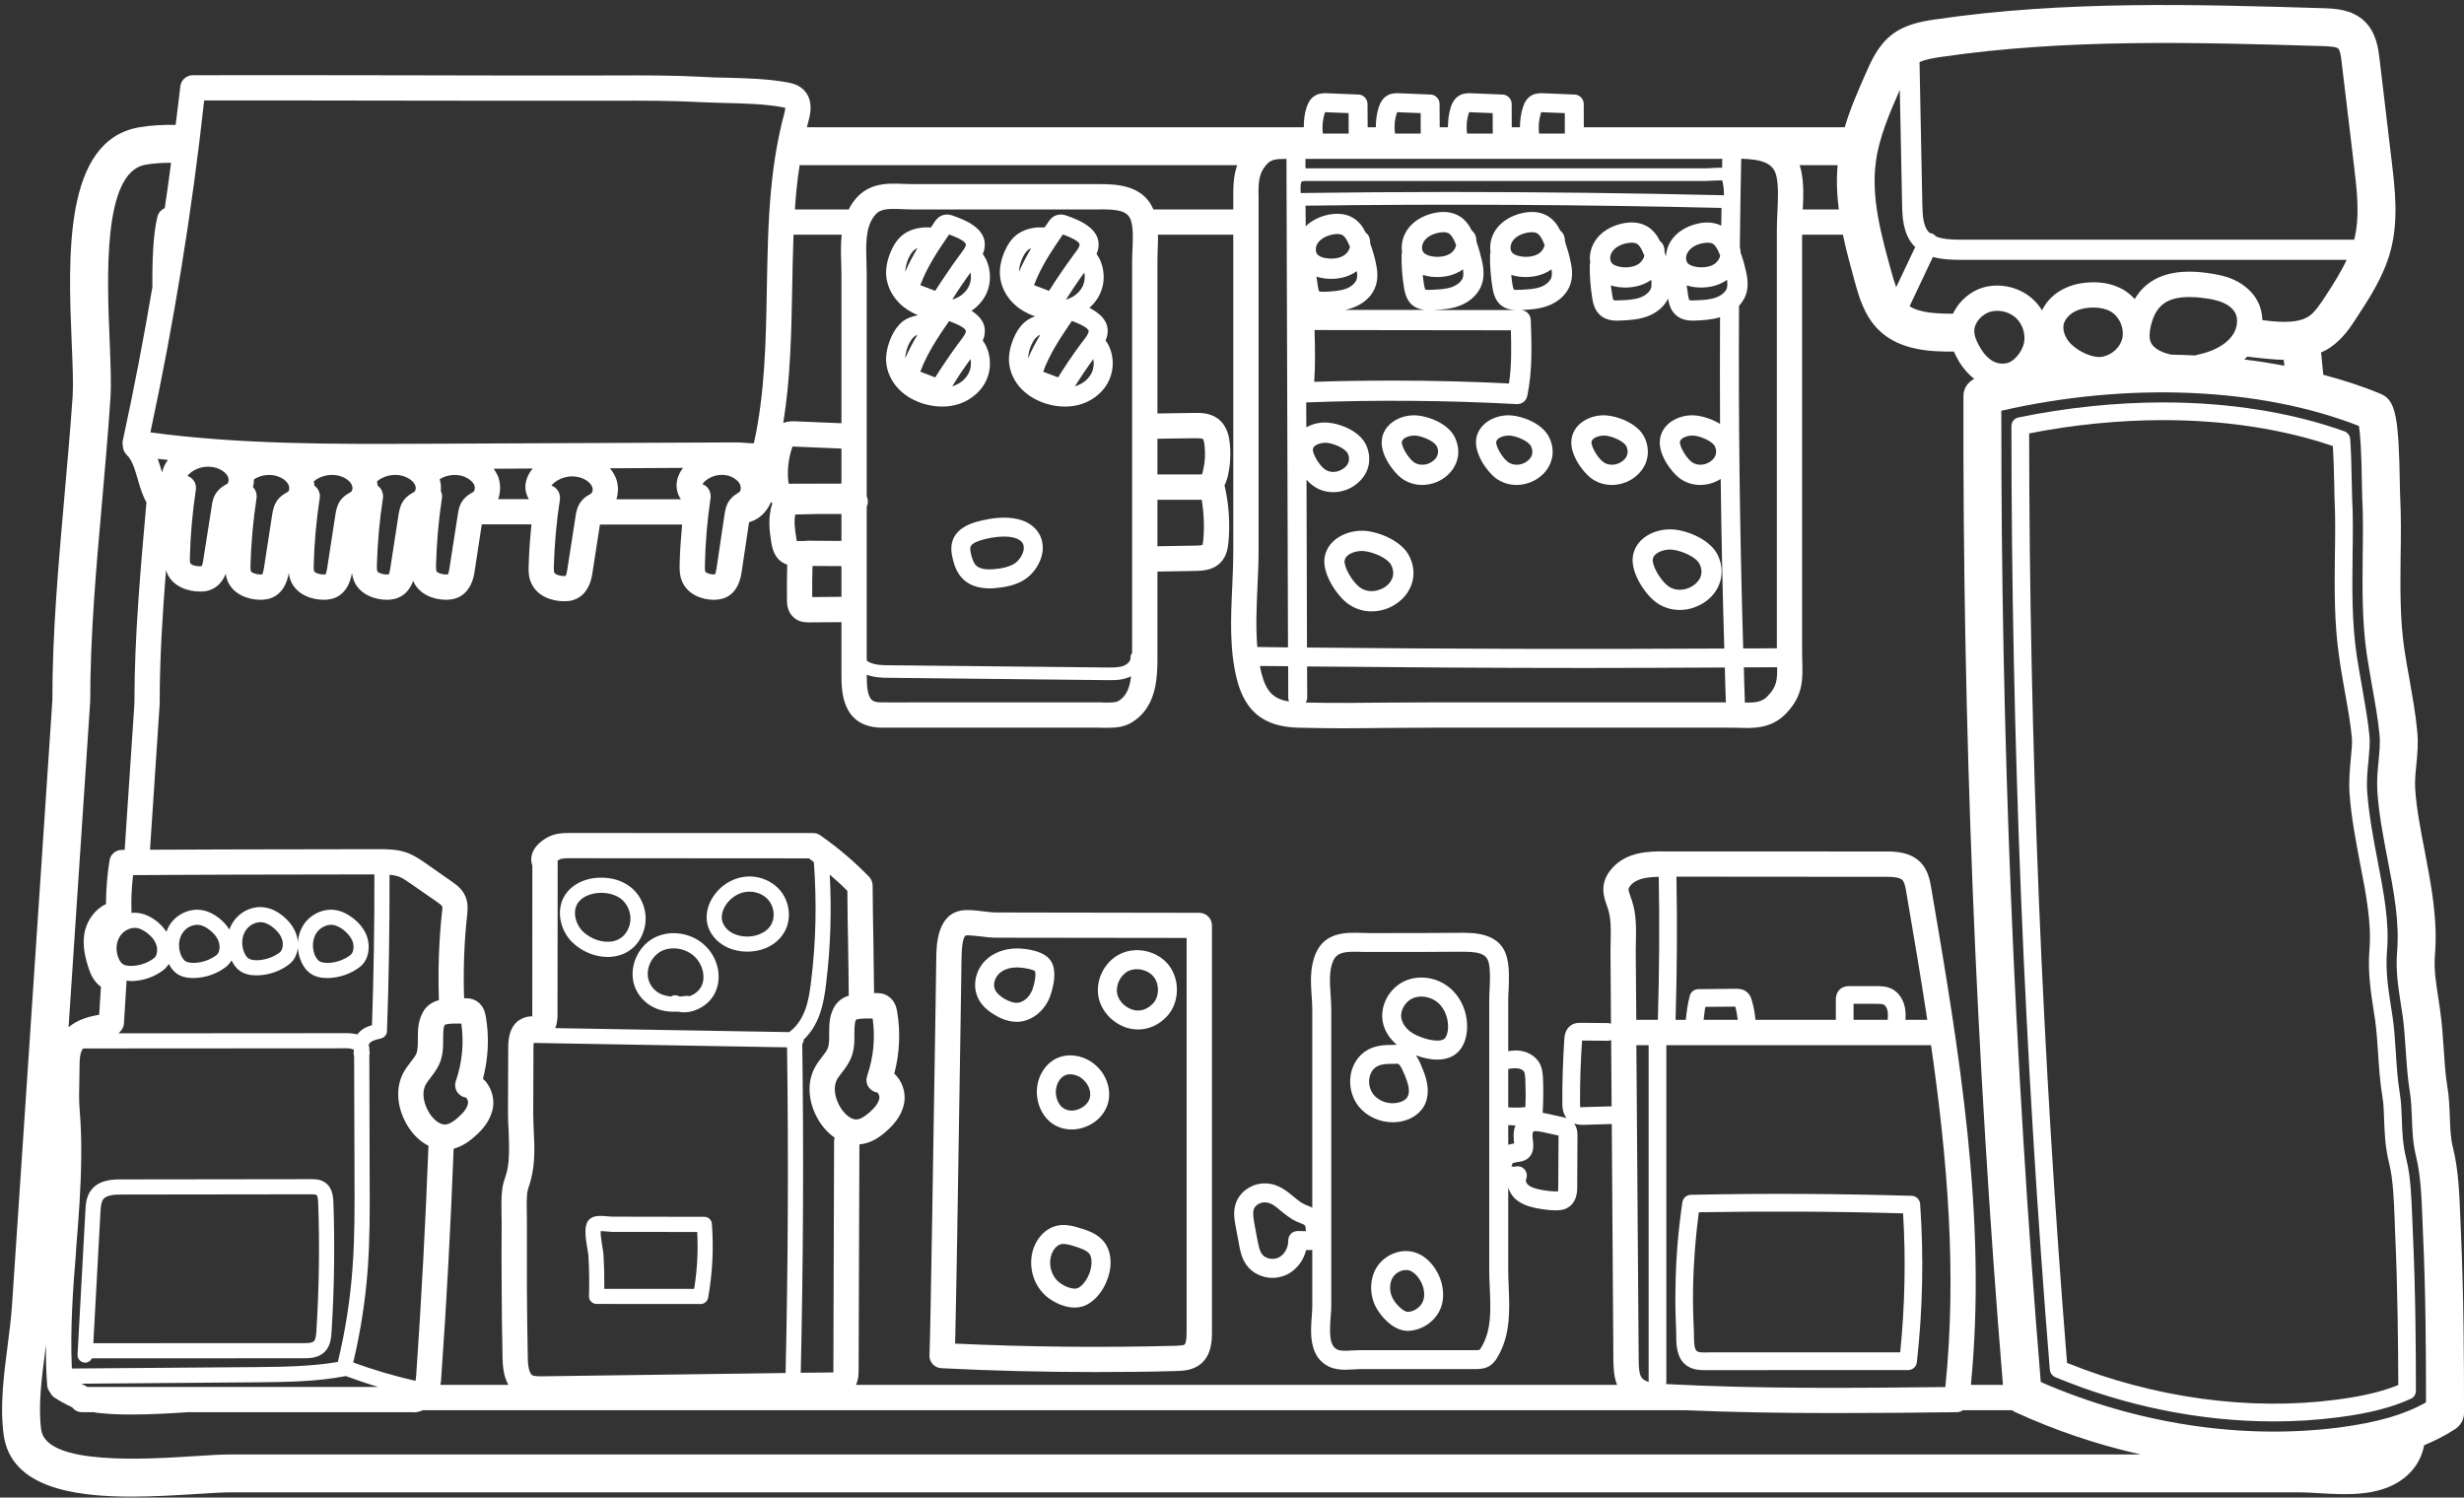 <?xml version="1.0" encoding="UTF-8" standalone="no"?><svg xmlns="http://www.w3.org/2000/svg" xmlns:xlink="http://www.w3.org/1999/xlink" fill="#ffffff" height="73" preserveAspectRatio="xMidYMid meet" version="1" viewBox="3.9 27.4 120.1 73.0" width="120.1" zoomAndPan="magnify"><rect x="3.9" y="27.4" width="120.1" height="73.0" fill="#333333" stroke="none"/><g id="change1_1"><path d="M 11.414 74.102 C 11.566 73.98 11.594 73.676 11.52 73.461 C 11.434 73.195 11.223 72.992 11.062 72.871 C 10.902 72.754 10.75 72.672 10.605 72.641 C 10.559 72.637 10.516 72.629 10.473 72.629 C 10.195 72.629 9.91 72.789 9.75 73.035 C 9.559 73.324 9.527 73.727 9.668 74.082 C 9.715 74.188 9.781 74.332 9.891 74.398 C 9.984 74.461 10.125 74.484 10.305 74.484 C 10.707 74.477 11.105 74.336 11.414 74.102 Z M 12.086 49.82 C 11.918 49.801 11.754 49.781 11.586 49.766 C 11.668 49.98 11.734 50.203 11.797 50.418 C 11.797 50.426 11.797 50.426 11.801 50.43 C 11.844 50.219 11.938 50.012 12.086 49.82 Z M 11.93 37.547 C 12.035 36.809 12.148 36.074 12.238 35.336 C 11.801 35.336 11.379 35.359 10.996 35.43 C 8.895 35.777 9.117 40.949 9.246 44.035 C 9.289 45.156 9.332 46.125 9.281 46.84 C 9.172 48.477 9.023 50.152 8.883 51.773 C 8.594 55.008 8.297 58.355 8.297 61.59 L 7.242 77.473 C 7.688 77.09 8.266 76.941 8.734 76.867 L 8.82 75.496 C 8.727 75.434 8.641 75.359 8.566 75.266 C 8.395 75.062 8.301 74.836 8.234 74.633 C 8.062 74.125 7.883 73.457 8.039 72.781 C 8.16 72.254 8.531 71.719 9.066 71.469 C 9.066 70.762 9.129 70.047 9.238 69.344 C 9.281 69.051 9.539 68.828 9.844 68.828 C 9.891 68.828 9.93 68.828 9.977 68.828 L 10.453 61.676 L 10.453 61.59 C 10.453 58.445 10.75 55.148 11.031 51.965 C 11.031 51.941 11.031 51.914 11.039 51.891 C 10.836 51.527 10.719 51.133 10.613 50.758 C 10.473 50.277 10.344 49.828 10.078 49.574 C 9.949 49.449 9.887 49.285 9.887 49.117 C 9.867 49.039 9.867 48.953 9.887 48.867 C 10.426 46.395 10.902 43.898 11.328 41.398 C 11.316 40.129 11.363 38.793 11.574 37.961 C 11.621 37.77 11.758 37.621 11.93 37.547 Z M 14.457 73.953 C 14.609 73.832 14.637 73.523 14.562 73.312 C 14.477 73.047 14.266 72.844 14.105 72.723 C 13.945 72.598 13.793 72.523 13.645 72.492 C 13.602 72.488 13.559 72.48 13.516 72.48 C 13.238 72.48 12.953 72.637 12.793 72.887 C 12.602 73.18 12.574 73.578 12.715 73.938 C 12.777 74.082 12.848 74.195 12.934 74.25 C 13.027 74.312 13.168 74.336 13.348 74.336 C 13.75 74.332 14.148 74.188 14.457 73.953 Z M 14.98 50.98 C 15.035 50.938 15.066 50.793 15.023 50.676 C 14.969 50.516 14.809 50.363 14.594 50.266 C 14.137 50.055 13.551 50.133 13.168 50.461 C 13.109 50.512 13.066 50.559 13.035 50.602 C 13.141 50.633 13.227 50.695 13.301 50.777 C 13.422 50.91 13.473 51.094 13.445 51.281 C 13.281 52.359 13.184 53.457 13.156 54.547 C 13.152 54.633 13.152 54.801 13.176 54.855 C 13.215 54.934 13.477 55.031 13.742 54.996 C 13.723 54.996 13.781 54.91 13.805 54.711 L 14.219 52.082 C 14.242 51.898 14.289 51.582 14.52 51.324 C 14.648 51.176 14.789 51.09 14.895 51.027 C 14.926 51.008 14.957 50.996 14.98 50.98 Z M 17.539 73.824 C 17.691 73.703 17.719 73.398 17.645 73.184 C 17.555 72.918 17.348 72.715 17.188 72.594 C 17.027 72.469 16.871 72.395 16.73 72.363 C 16.68 72.359 16.641 72.352 16.594 72.352 C 16.32 72.352 16.035 72.512 15.875 72.758 C 15.684 73.047 15.652 73.449 15.793 73.805 C 15.855 73.953 15.93 74.066 16.016 74.121 C 16.109 74.184 16.25 74.207 16.43 74.207 C 16.828 74.199 17.23 74.059 17.539 73.824 Z M 17.934 51.375 C 17.992 51.328 18.023 51.195 17.98 51.078 C 17.926 50.918 17.766 50.762 17.551 50.664 C 17.148 50.48 16.656 50.527 16.281 50.762 C 16.281 50.898 16.262 51.027 16.23 51.156 C 16.238 51.164 16.25 51.164 16.258 51.168 C 16.375 51.312 16.43 51.496 16.406 51.676 C 16.238 52.754 16.141 53.855 16.109 54.941 C 16.109 55.02 16.102 55.191 16.133 55.25 C 16.164 55.316 16.367 55.402 16.59 55.402 C 16.625 55.402 16.664 55.402 16.699 55.395 C 16.68 55.395 16.73 55.309 16.762 55.113 L 17.168 52.477 C 17.199 52.293 17.25 51.977 17.469 51.719 C 17.598 51.57 17.746 51.484 17.852 51.422 C 17.879 51.41 17.906 51.391 17.934 51.375 Z M 21.012 51.375 C 21.074 51.328 21.105 51.195 21.062 51.078 C 21.008 50.918 20.848 50.762 20.633 50.664 C 20.176 50.457 19.59 50.535 19.207 50.855 C 19.203 50.863 19.203 50.863 19.195 50.863 C 19.215 50.938 19.219 51.008 19.227 51.078 C 19.262 51.109 19.301 51.141 19.336 51.168 C 19.453 51.312 19.512 51.496 19.484 51.676 C 19.32 52.754 19.219 53.855 19.191 54.941 C 19.191 55.02 19.184 55.191 19.215 55.25 C 19.246 55.316 19.449 55.402 19.668 55.402 C 19.707 55.402 19.742 55.402 19.781 55.395 C 19.762 55.395 19.812 55.309 19.844 55.113 L 20.25 52.477 C 20.281 52.293 20.328 51.977 20.551 51.719 C 20.68 51.57 20.828 51.484 20.934 51.422 C 20.957 51.41 20.988 51.391 21.012 51.375 Z M 20.98 73.953 C 21.145 73.832 21.16 73.523 21.094 73.312 C 21 73.047 20.789 72.844 20.633 72.723 C 20.469 72.598 20.316 72.523 20.176 72.492 C 20.133 72.488 20.082 72.48 20.039 72.48 C 19.77 72.48 19.48 72.637 19.32 72.887 C 19.129 73.18 19.102 73.578 19.238 73.938 C 19.281 74.039 19.355 74.176 19.461 74.25 C 19.551 74.312 19.688 74.332 19.871 74.336 C 20.273 74.332 20.676 74.188 20.98 73.953 Z M 21.086 89.16 C 21.191 87.742 21.184 86.289 21.18 84.883 L 21.16 78.871 C 21.129 78.789 21.125 78.711 21.148 78.629 C 21.145 78.613 21.145 78.586 21.145 78.57 C 21.031 78.508 20.891 78.5 20.773 78.5 L 7.957 78.508 C 7.945 78.527 7.922 78.539 7.914 78.559 C 7.793 78.754 7.777 79.066 7.777 79.426 C 7.777 79.66 7.773 79.887 7.766 80.117 C 7.754 80.566 7.746 80.996 7.777 81.43 C 7.84 82.168 7.871 82.945 7.859 83.793 C 7.848 85.293 7.73 86.801 7.613 88.254 L 7.602 88.465 C 7.457 90.219 7.316 92.184 7.402 94.109 L 16.434 94.039 C 17.734 94.027 19.074 94.008 20.367 93.789 C 20.734 92.273 20.977 90.719 21.086 89.16 Z M 22.031 77.375 C 22.117 74.934 22.152 72.465 22.148 70.023 L 15.32 70.035 C 14.297 70.035 13.359 70.043 12.426 70.047 C 11.758 70.055 11.086 70.059 10.387 70.059 C 10.312 70.672 10.285 71.285 10.312 71.902 C 10.461 71.883 10.605 71.891 10.75 71.922 C 11 71.969 11.262 72.094 11.512 72.285 C 11.715 72.445 11.883 72.625 12.012 72.82 C 12.055 72.703 12.105 72.586 12.172 72.48 C 12.523 71.941 13.188 71.648 13.793 71.773 C 14.051 71.824 14.305 71.945 14.555 72.137 C 14.777 72.309 14.949 72.5 15.078 72.711 C 15.129 72.586 15.18 72.465 15.254 72.359 C 15.602 71.809 16.27 71.52 16.871 71.645 C 17.133 71.691 17.379 71.809 17.637 72.008 C 17.98 72.277 18.227 72.598 18.344 72.949 C 18.387 73.078 18.418 73.219 18.418 73.367 C 18.43 73.047 18.531 72.742 18.695 72.48 C 19.047 71.941 19.715 71.648 20.324 71.773 C 20.574 71.824 20.828 71.945 21.082 72.137 C 21.434 72.402 21.68 72.727 21.797 73.078 C 21.945 73.535 21.895 74.184 21.434 74.539 C 21 74.871 20.453 75.062 19.891 75.074 C 19.871 75.074 19.859 75.074 19.844 75.074 C 19.523 75.074 19.262 75.008 19.055 74.867 C 18.84 74.723 18.672 74.504 18.555 74.207 C 18.473 74.008 18.43 73.801 18.418 73.59 C 18.387 73.898 18.258 74.207 17.988 74.41 C 17.551 74.742 17.004 74.934 16.441 74.945 C 16.43 74.945 16.41 74.945 16.398 74.945 C 16.078 74.945 15.82 74.879 15.609 74.738 C 15.43 74.621 15.297 74.434 15.184 74.215 C 15.117 74.336 15.023 74.445 14.906 74.539 C 14.469 74.871 13.922 75.062 13.359 75.074 C 13.348 75.074 13.332 75.074 13.316 75.074 C 12.996 75.074 12.738 75.008 12.527 74.867 C 12.363 74.754 12.234 74.59 12.129 74.387 C 12.059 74.496 11.973 74.602 11.863 74.688 C 11.426 75.02 10.879 75.211 10.316 75.223 C 10.305 75.223 10.285 75.223 10.273 75.223 C 10.199 75.223 10.137 75.203 10.07 75.199 L 9.941 77.293 C 9.93 77.473 9.836 77.621 9.715 77.727 C 9.707 77.738 9.699 77.754 9.688 77.77 L 20.773 77.762 C 20.926 77.762 21.117 77.77 21.316 77.824 C 21.414 77.695 21.543 77.582 21.703 77.496 C 21.812 77.441 21.926 77.406 22.031 77.375 Z M 8.141 95.008 L 22.332 95.008 C 21.801 94.848 21.277 94.668 20.754 94.477 C 19.32 94.754 17.859 94.766 16.441 94.781 L 7.859 94.848 C 7.922 94.879 7.988 94.914 8.055 94.945 C 8.094 94.957 8.113 94.984 8.141 95.008 Z M 24.094 51.375 C 24.156 51.328 24.188 51.195 24.145 51.078 C 24.086 50.918 23.926 50.762 23.711 50.664 C 23.258 50.457 22.672 50.535 22.289 50.855 C 22.281 50.863 22.281 50.863 22.277 50.863 C 22.293 50.938 22.301 51.008 22.309 51.078 C 22.344 51.109 22.383 51.141 22.418 51.168 C 22.535 51.312 22.59 51.496 22.566 51.676 C 22.398 52.754 22.301 53.855 22.27 54.941 C 22.27 55.02 22.266 55.191 22.293 55.25 C 22.324 55.316 22.527 55.402 22.75 55.402 C 22.789 55.402 22.824 55.402 22.859 55.395 C 22.844 55.395 22.891 55.309 22.922 55.113 L 23.328 52.477 C 23.359 52.293 23.41 51.977 23.633 51.719 C 23.762 51.57 23.91 51.484 24.016 51.422 C 24.039 51.41 24.07 51.391 24.094 51.375 Z M 25.441 71.891 C 25.457 71.797 25.473 71.621 25.449 71.574 C 25.43 71.527 25.277 71.422 25.211 71.371 L 23.945 70.492 C 23.734 70.344 23.539 70.207 23.344 70.133 C 23.207 70.086 23.051 70.055 22.887 70.043 C 22.891 72.574 22.855 75.145 22.762 77.668 C 22.758 77.844 22.633 77.977 22.473 78.016 C 22.461 78.016 22.449 78.027 22.43 78.031 C 22.293 78.062 22.152 78.094 22.043 78.156 C 21.961 78.191 21.902 78.254 21.883 78.305 C 21.871 78.324 21.871 78.348 21.871 78.371 C 21.875 78.391 21.887 78.402 21.895 78.426 C 21.906 78.488 21.902 78.551 21.902 78.613 C 21.902 78.617 21.906 78.629 21.906 78.637 C 21.926 78.703 21.918 78.766 21.902 78.828 L 21.918 84.883 C 21.926 86.301 21.93 87.77 21.828 89.215 C 21.715 90.762 21.477 92.301 21.117 93.816 C 22.109 94.176 23.125 94.477 24.156 94.711 C 24.168 94.621 24.18 94.516 24.188 94.41 C 24.445 90.715 24.641 86.961 24.785 83.25 C 24.406 83.062 24.062 82.746 23.793 82.32 C 23.258 81.477 23.156 80.484 23.539 79.734 C 23.648 79.52 23.793 79.332 23.914 79.172 C 24.027 79.031 24.133 78.895 24.188 78.773 C 24.266 78.602 24.266 78.336 24.266 78.062 C 24.266 77.656 24.262 77.195 24.508 76.75 C 24.684 76.414 24.98 76.238 25.293 76.152 C 25.246 74.73 25.289 73.301 25.441 71.891 Z M 26.711 81.18 C 26.73 81.047 26.645 80.91 26.605 80.898 C 26.422 80.875 26.27 80.762 26.168 80.609 C 26.078 80.449 26.059 80.258 26.121 80.086 C 26.43 79.191 26.52 78.23 26.387 77.293 C 26.336 77.293 26.285 77.293 26.23 77.293 C 26.207 77.293 26.184 77.293 26.152 77.293 C 25.961 77.293 25.652 77.301 25.574 77.363 C 25.5 77.508 25.5 77.773 25.5 78.059 C 25.5 78.434 25.5 78.859 25.309 79.277 C 25.191 79.535 25.031 79.746 24.891 79.926 C 24.789 80.055 24.699 80.176 24.637 80.293 C 24.457 80.652 24.531 81.188 24.832 81.66 C 24.992 81.922 25.289 82.215 25.578 82.215 C 25.578 82.215 25.586 82.215 25.59 82.215 C 25.762 82.211 25.98 82.098 26.23 81.871 C 26.52 81.617 26.68 81.391 26.711 81.18 Z M 26.977 51.375 C 27.031 51.328 27.07 51.195 27.027 51.07 C 26.973 50.918 26.812 50.762 26.594 50.664 C 26.195 50.48 25.707 50.527 25.332 50.758 C 25.387 50.949 25.406 51.145 25.387 51.336 C 25.438 51.441 25.461 51.559 25.441 51.676 C 25.277 52.754 25.184 53.852 25.152 54.941 C 25.152 55.027 25.148 55.191 25.18 55.25 C 25.211 55.316 25.41 55.402 25.641 55.402 C 25.676 55.402 25.707 55.402 25.746 55.395 C 25.727 55.395 25.777 55.309 25.805 55.113 L 26.215 52.477 C 26.242 52.293 26.285 51.977 26.516 51.719 C 26.645 51.57 26.793 51.484 26.898 51.422 C 26.922 51.41 26.953 51.391 26.977 51.375 Z M 29.867 50.238 L 27.965 50.25 C 28.055 50.383 28.137 50.516 28.191 50.664 C 28.312 51.023 28.301 51.402 28.18 51.73 L 29.676 51.73 C 29.559 51.539 29.496 51.312 29.508 51.09 C 29.527 50.789 29.645 50.5 29.867 50.238 Z M 32.719 51.445 C 32.781 51.41 32.812 51.27 32.77 51.152 C 32.715 50.992 32.555 50.836 32.336 50.738 C 31.883 50.527 31.297 50.609 30.914 50.93 C 30.848 50.984 30.805 51.035 30.777 51.07 C 30.879 51.109 30.969 51.168 31.043 51.25 C 31.16 51.387 31.215 51.57 31.191 51.75 C 31.023 52.828 30.926 53.93 30.895 55.016 C 30.895 55.102 30.891 55.266 30.922 55.324 C 30.953 55.391 31.156 55.477 31.375 55.477 C 31.414 55.477 31.449 55.477 31.488 55.469 C 31.469 55.469 31.52 55.383 31.547 55.188 L 31.957 52.551 C 31.984 52.363 32.035 52.051 32.266 51.793 C 32.387 51.645 32.535 51.562 32.641 51.504 C 32.664 51.484 32.695 51.473 32.719 51.445 Z M 37.191 50.207 L 33.633 50.227 C 33.754 50.383 33.867 50.555 33.934 50.738 C 34.051 51.07 34.043 51.422 33.945 51.738 L 37.09 51.738 C 36.941 51.527 36.867 51.27 36.879 51.016 C 36.891 50.73 37 50.461 37.191 50.207 Z M 39.945 51.379 C 39.996 51.344 40.031 51.195 39.988 51.066 C 39.941 50.906 39.785 50.758 39.582 50.656 C 39.164 50.457 38.629 50.535 38.27 50.848 C 38.211 50.906 38.16 50.961 38.137 51.004 C 38.234 51.035 38.32 51.094 38.387 51.168 C 38.504 51.305 38.559 51.488 38.535 51.668 C 38.375 52.746 38.281 53.852 38.258 54.941 C 38.258 55.031 38.254 55.199 38.277 55.262 C 38.312 55.328 38.504 55.402 38.703 55.402 C 38.715 55.402 38.734 55.402 38.746 55.402 C 38.77 55.359 38.801 55.266 38.824 55.113 L 39.215 52.48 C 39.242 52.297 39.289 51.988 39.504 51.73 C 39.625 51.578 39.77 51.496 39.871 51.43 C 39.898 51.418 39.922 51.398 39.945 51.379 Z M 42.113 32.992 C 42.164 32.809 42.176 32.703 42.176 32.656 C 42.148 32.645 42.098 32.637 42.035 32.625 C 41.156 32.465 40.211 32.445 39.301 32.422 C 38.883 32.406 38.461 32.402 38.047 32.379 C 36.668 32.305 35.254 32.305 33.883 32.309 C 30.426 32.316 27.004 32.309 23.578 32.305 C 20.336 32.297 17.094 32.297 13.852 32.297 C 13.258 37.715 12.375 43.148 11.23 48.477 C 15.641 49.07 20.176 49.051 24.566 49.031 L 39.824 48.965 C 39.945 48.965 40.09 48.977 40.23 48.988 C 40.348 49 40.531 49.012 40.645 49.008 C 41.191 46.555 41.234 43.969 41.277 41.461 C 41.309 39.852 41.332 38.188 41.492 36.562 C 41.621 35.242 41.824 34.07 42.113 32.992 Z M 42.191 94.328 C 42.312 89.055 42.336 83.715 42.262 78.453 L 29.914 78.238 C 29.91 78.285 29.902 78.348 29.902 78.434 L 29.891 81.625 C 29.891 81.895 29.902 82.18 29.914 82.469 C 29.953 83.227 29.984 84.004 29.816 84.742 C 29.785 84.879 29.75 85.016 29.707 85.145 C 29.656 85.285 29.621 85.406 29.602 85.52 C 29.566 85.828 29.57 86.16 29.578 86.516 C 29.578 86.664 29.582 86.809 29.582 86.953 C 29.578 88.02 29.578 89.086 29.582 90.152 C 29.59 91.285 29.602 92.414 29.625 93.547 C 29.625 93.73 29.641 94.301 29.836 94.43 C 29.945 94.496 30.195 94.488 30.379 94.488 Z M 43.434 75.234 C 43.676 73.312 43.711 71.359 43.57 69.426 C 43.488 69.363 43.414 69.297 43.328 69.242 L 31.691 69.234 C 31.52 69.234 31.273 69.234 31.168 69.301 C 31.129 69.32 31.098 69.344 31.074 69.363 C 31.082 69.391 31.082 69.414 31.082 69.445 L 31.074 76.852 C 31.074 76.98 31.07 77.25 30.965 77.516 L 42.375 77.711 C 42.395 77.699 42.398 77.684 42.418 77.668 C 42.805 77.379 43.027 76.941 43.145 76.629 C 43.309 76.18 43.379 75.691 43.434 75.234 Z M 44.914 50.973 L 44.914 49.266 L 42.688 49.172 C 42.652 49.168 42.582 49.168 42.535 49.168 C 42.523 49.191 42.504 49.23 42.484 49.297 C 42.336 49.766 42.281 50.27 42.312 50.758 C 42.32 50.867 42.336 50.938 42.348 50.98 C 42.379 50.98 42.418 50.98 42.441 50.98 Z M 44.914 53.766 L 44.914 52.453 C 44.168 52.445 43.414 52.453 42.664 52.48 C 42.59 52.801 42.645 53.211 42.715 53.633 C 42.719 53.695 42.73 53.738 42.738 53.777 C 42.77 53.77 42.812 53.77 42.836 53.77 L 43.121 53.77 C 43.207 53.758 43.281 53.758 43.328 53.758 L 44.555 53.766 Z M 44.914 56.492 L 44.914 54.996 L 43.504 54.988 C 43.488 55.496 43.484 56 43.488 56.504 Z M 44.926 38.84 L 42.578 38.84 C 42.547 39.727 42.527 40.617 42.512 41.484 C 42.473 43.633 42.43 45.844 42.078 48.016 C 42.332 47.922 42.578 47.93 42.742 47.941 L 44.914 48.031 L 44.914 40.789 C 44.914 40.598 44.906 40.406 44.902 40.215 C 44.887 39.77 44.875 39.309 44.926 38.84 Z M 45.27 75.934 C 45.266 75.102 45.25 74.27 45.238 73.43 C 45.219 72.555 45.207 71.688 45.203 70.824 C 44.93 70.547 44.641 70.289 44.344 70.035 C 44.438 71.797 44.383 73.578 44.168 75.328 C 44.113 75.809 44.031 76.355 43.84 76.883 C 43.66 77.367 43.398 77.773 43.07 78.078 C 43.07 78.082 43.078 78.09 43.078 78.094 C 43.07 78.176 43.039 78.242 43.004 78.297 C 43.078 83.609 43.051 88.992 42.93 94.316 L 44.406 94.301 C 44.449 94.301 44.488 94.301 44.52 94.301 C 44.52 94.254 44.52 94.219 44.52 94.199 L 44.555 83 C 44.555 82.945 44.574 82.902 44.586 82.855 C 44.301 82.668 44.051 82.402 43.84 82.074 C 43.305 81.223 43.207 80.238 43.59 79.488 C 43.699 79.266 43.84 79.086 43.965 78.922 C 44.074 78.785 44.18 78.648 44.234 78.527 C 44.316 78.348 44.316 78.09 44.316 77.812 C 44.316 77.406 44.309 76.949 44.551 76.504 C 44.723 76.191 44.988 76.023 45.27 75.934 Z M 46.762 80.934 C 46.781 80.801 46.695 80.664 46.656 80.652 C 46.473 80.629 46.316 80.516 46.219 80.363 C 46.125 80.203 46.109 80.012 46.168 79.84 C 46.477 78.945 46.57 77.984 46.434 77.047 C 46.387 77.047 46.336 77.047 46.281 77.047 C 46.258 77.047 46.23 77.047 46.199 77.047 C 46.004 77.047 45.703 77.055 45.621 77.113 C 45.547 77.258 45.547 77.527 45.547 77.812 C 45.547 78.188 45.547 78.613 45.355 79.031 C 45.238 79.289 45.078 79.5 44.938 79.68 C 44.84 79.809 44.746 79.93 44.684 80.047 C 44.508 80.406 44.582 80.941 44.883 81.41 C 45.043 81.668 45.34 81.969 45.629 81.969 C 45.629 81.969 45.633 81.969 45.641 81.969 C 45.812 81.965 46.027 81.848 46.281 81.625 C 46.57 81.371 46.73 81.137 46.762 80.934 Z M 59.035 60.363 C 59.004 60.383 58.969 60.398 58.93 60.41 C 58.641 60.535 58.34 60.555 58.062 60.555 C 58.012 60.555 57.969 60.555 57.918 60.555 L 47.246 60.441 C 46.914 60.441 46.516 60.43 46.145 60.289 C 46.145 61.578 46.391 61.637 46.902 61.637 C 47.414 61.645 47.93 61.637 48.441 61.637 L 57.434 61.637 C 57.52 61.637 57.605 61.637 57.691 61.645 C 57.98 61.648 58.277 61.656 58.43 61.562 C 58.523 61.504 58.602 61.434 58.672 61.355 C 58.887 61.109 58.984 60.75 59.035 60.363 Z M 59.102 39.512 C 59.121 39.031 59.141 38.527 59.027 38.156 C 58.879 37.676 58.398 37.59 57.379 37.609 L 48.367 37.609 C 48.203 37.609 48.035 37.602 47.875 37.594 C 47.051 37.559 46.742 37.586 46.465 37.996 C 46.078 38.562 46.109 39.383 46.133 40.172 C 46.141 40.383 46.145 40.586 46.145 40.789 L 46.145 51.594 C 46.184 51.68 46.207 51.766 46.199 51.867 C 46.199 51.953 46.176 52.031 46.145 52.105 L 46.145 59.594 C 46.184 59.629 46.227 59.66 46.27 59.68 C 46.551 59.82 46.91 59.828 47.254 59.828 L 57.926 59.938 C 58.195 59.938 58.469 59.938 58.695 59.844 C 58.848 59.777 59.016 59.625 59.004 59.465 C 58.996 59.375 59.027 59.297 59.082 59.234 L 59.082 40.086 C 59.082 39.902 59.09 39.711 59.102 39.512 Z M 62.551 53.719 C 62.609 53.062 62.582 52.406 62.473 51.762 L 60.316 51.762 L 60.316 54.027 L 62.164 53.996 C 62.359 53.992 62.477 53.98 62.516 53.953 C 62.516 53.941 62.535 53.879 62.551 53.719 Z M 62.551 50.281 C 62.641 49.902 62.656 49.512 62.613 49.125 C 62.59 48.852 62.527 48.797 62.527 48.797 C 62.473 48.762 62.238 48.762 62.156 48.762 L 60.316 48.785 L 60.316 50.527 L 62.277 50.527 C 62.332 50.527 62.449 50.527 62.492 50.516 C 62.492 50.5 62.523 50.441 62.551 50.281 Z M 64.203 35.453 L 42.875 35.453 C 42.812 35.848 42.762 36.254 42.719 36.684 C 42.688 36.992 42.668 37.301 42.645 37.609 L 45.27 37.609 C 45.32 37.504 45.375 37.406 45.441 37.309 C 46.133 36.289 47.125 36.332 47.926 36.363 C 48.074 36.371 48.223 36.375 48.367 36.375 L 57.371 36.375 C 58.223 36.371 59.605 36.375 60.117 37.609 L 64.012 37.609 L 64.012 37.09 C 64.008 36.551 64.008 36 64.203 35.453 Z M 66.68 58.957 L 66.605 35.145 C 66.594 35.145 66.574 35.145 66.559 35.145 C 66.047 35.145 65.832 35.18 65.602 35.457 C 65.246 35.883 65.23 36.309 65.246 37.074 L 65.246 54.258 C 65.246 54.812 65.219 55.391 65.191 55.988 C 65.148 56.98 65.102 57.992 65.184 58.938 C 65.684 58.945 66.18 58.953 66.68 58.957 Z M 66.73 61.594 C 66.707 61.539 66.691 61.477 66.691 61.41 L 66.688 59.875 C 66.23 59.875 65.77 59.871 65.312 59.863 C 65.332 59.988 65.355 60.105 65.387 60.219 C 65.613 61.102 65.965 61.477 66.73 61.594 Z M 67.418 87.41 C 67.465 87.41 67.508 87.41 67.551 87.41 C 67.551 87.207 67.508 87.145 67.508 87.141 C 67.477 87.094 67.332 87.039 67.242 87.004 L 67.117 86.953 C 66.816 86.82 66.57 86.617 66.348 86.438 C 66.027 86.164 65.824 86.012 65.555 86.012 C 65.527 86.012 65.504 86.012 65.48 86.012 C 65.262 86.035 65.066 86.18 65.012 86.352 C 64.949 86.531 65 86.789 65.035 87.012 L 65.195 87.871 C 65.246 88.113 65.289 88.367 65.41 88.531 C 65.57 88.754 65.941 88.832 66.219 88.699 C 66.504 88.562 66.699 88.223 66.691 87.871 C 66.691 87.75 66.734 87.633 66.824 87.539 C 66.914 87.449 67.039 87.406 67.172 87.406 C 67.254 87.406 67.34 87.406 67.418 87.41 Z M 69.637 33.91 L 69.633 32.914 L 68.535 32.871 C 68.523 32.871 68.504 32.871 68.484 32.871 C 68.48 32.883 68.473 32.902 68.469 32.926 C 68.363 33.242 68.34 33.578 68.375 33.91 Z M 69.621 49.949 C 69.676 49.812 69.664 49.668 69.594 49.508 C 69.477 49.266 68.93 49.012 68.559 48.984 C 68.539 48.984 68.516 48.984 68.492 48.984 C 68.227 48.984 67.926 49.102 67.895 49.285 C 67.855 49.469 68.152 50.023 68.449 50.258 C 68.652 50.418 68.93 50.449 69.199 50.34 C 69.398 50.258 69.559 50.117 69.621 49.949 Z M 69.699 39.438 C 69.688 39.414 69.676 39.391 69.668 39.359 C 69.59 39.18 69.488 38.957 69.348 38.871 C 69.281 38.828 69.188 38.805 69.078 38.805 C 68.996 38.805 68.91 38.816 68.82 38.84 C 68.504 38.906 68.258 39.059 68.129 39.254 C 68.012 39.426 68.004 39.668 68.109 39.797 C 68.191 39.895 68.363 39.969 68.586 39.992 C 68.918 40.035 69.23 39.977 69.441 39.828 C 69.57 39.734 69.668 39.586 69.699 39.438 Z M 70.027 41.016 C 70.062 40.898 70.059 40.758 70.031 40.617 C 70.027 40.621 70.02 40.621 70.016 40.629 C 69.602 40.922 69.047 41.047 68.461 40.973 C 68.324 40.953 68.191 40.922 68.066 40.887 C 68.086 41.047 68.109 41.207 68.137 41.367 C 68.164 41.539 68.191 41.59 68.195 41.602 C 68.219 41.613 68.293 41.633 68.512 41.621 C 68.855 41.602 69.215 41.582 69.508 41.473 C 69.766 41.379 69.965 41.199 70.027 41.016 Z M 73.148 33.91 L 73.145 32.914 L 72.047 32.871 C 72.035 32.871 72.016 32.871 71.996 32.871 C 71.992 32.883 71.984 32.902 71.98 32.926 C 71.875 33.242 71.848 33.578 71.895 33.91 Z M 74.875 39.352 C 74.863 39.328 74.852 39.297 74.844 39.273 C 74.766 39.074 74.66 38.867 74.523 38.781 C 74.457 38.738 74.363 38.719 74.254 38.719 C 74.172 38.719 74.086 38.73 73.992 38.75 C 73.68 38.816 73.434 38.969 73.305 39.168 C 73.191 39.34 73.18 39.582 73.285 39.703 C 73.367 39.809 73.539 39.875 73.762 39.906 C 74.098 39.949 74.406 39.887 74.617 39.742 C 74.754 39.641 74.844 39.496 74.875 39.352 Z M 75.203 40.93 C 75.238 40.812 75.23 40.672 75.207 40.523 C 75.203 40.527 75.195 40.535 75.191 40.543 C 74.777 40.836 74.223 40.953 73.637 40.887 C 73.5 40.867 73.367 40.836 73.25 40.801 C 73.262 40.961 73.285 41.121 73.309 41.273 C 73.34 41.453 73.367 41.504 73.379 41.516 C 73.398 41.527 73.469 41.539 73.688 41.527 C 74.031 41.508 74.387 41.496 74.684 41.387 C 74.941 41.289 75.141 41.113 75.203 40.93 Z M 76.133 93.023 C 76.602 92.203 76.559 91.23 76.516 90.195 C 76.5 89.898 76.488 89.605 76.488 89.32 L 76.488 76.18 C 76.488 75.992 76.496 75.797 76.508 75.598 C 76.527 75.156 76.543 74.699 76.465 74.336 C 76.352 73.855 75.934 73.781 74.969 73.793 C 73.73 73.805 72.516 73.805 71.301 73.805 L 70.617 73.805 C 70.5 73.805 70.379 73.801 70.254 73.801 C 70.137 73.793 70.027 73.793 69.926 73.793 C 69.344 73.793 69.039 73.875 68.879 74.242 C 68.676 74.719 68.715 75.293 68.758 75.902 C 68.77 76.148 68.789 76.387 68.789 76.629 L 68.789 91.051 C 68.789 91.211 68.777 91.398 68.758 91.594 C 68.703 92.383 68.688 93 69.082 93.184 C 69.25 93.266 69.559 93.246 69.828 93.227 C 69.953 93.219 70.074 93.215 70.188 93.215 L 75.684 93.215 C 75.816 93.215 75.973 93.215 76.016 93.203 C 76.016 93.195 76.039 93.176 76.078 93.117 Z M 76.66 33.91 L 76.656 32.914 L 75.566 32.871 C 75.547 32.871 75.527 32.871 75.512 32.871 C 75.504 32.883 75.496 32.902 75.492 32.922 C 75.387 33.242 75.363 33.578 75.406 33.91 Z M 77.449 46.094 C 77.582 45.242 77.566 44.367 77.543 43.5 L 68.078 43.488 C 68.043 43.492 68.012 43.488 67.973 43.488 C 68 44.391 68.012 45.207 67.957 46.012 C 69.23 45.969 70.52 45.953 71.801 45.953 C 73.688 45.953 75.578 45.996 77.449 46.094 Z M 77.766 82.258 C 77.746 82.258 77.727 82.258 77.711 82.258 C 77.609 82.258 77.512 82.246 77.414 82.242 L 77.414 83.203 C 77.512 83.172 77.609 83.152 77.691 83.141 C 77.695 83.141 77.703 83.141 77.703 83.141 C 77.703 83.117 77.695 83.098 77.695 83.078 C 77.691 83.004 77.68 82.938 77.68 82.871 C 77.664 82.637 77.695 82.434 77.766 82.258 Z M 78.25 81.367 C 78.27 80.91 78.266 80.449 78.246 79.992 C 78.238 79.852 78.227 79.715 78.184 79.637 C 78.133 79.555 78.004 79.488 77.855 79.477 C 77.723 79.461 77.566 79.48 77.414 79.512 L 77.414 81.379 C 77.691 81.398 77.973 81.398 78.25 81.367 Z M 79.188 39.352 C 79.176 39.328 79.164 39.297 79.156 39.273 C 79.078 39.074 78.973 38.867 78.836 38.781 C 78.77 38.738 78.676 38.719 78.566 38.719 C 78.484 38.719 78.398 38.73 78.305 38.75 C 77.992 38.816 77.746 38.969 77.617 39.168 C 77.508 39.34 77.492 39.582 77.598 39.703 C 77.68 39.809 77.852 39.875 78.074 39.906 C 78.41 39.949 78.719 39.887 78.93 39.742 C 79.066 39.641 79.156 39.496 79.188 39.352 Z M 79.516 40.93 C 79.551 40.812 79.547 40.672 79.52 40.523 C 79.516 40.527 79.508 40.535 79.504 40.543 C 79.09 40.836 78.535 40.953 77.949 40.887 C 77.812 40.867 77.68 40.836 77.562 40.801 C 77.574 40.961 77.598 41.121 77.621 41.273 C 77.652 41.453 77.68 41.504 77.691 41.516 C 77.711 41.527 77.781 41.539 78 41.527 C 78.344 41.508 78.703 41.496 78.996 41.387 C 79.258 41.289 79.453 41.113 79.516 40.93 Z M 79.852 85.23 L 79.867 82.754 L 79.082 82.582 C 78.719 82.5 78.645 82.551 78.633 82.562 C 78.621 82.566 78.59 82.641 78.598 82.82 C 78.602 82.871 78.609 82.914 78.613 82.961 C 78.645 83.191 78.727 83.805 78.121 83.996 C 78.023 84.023 77.926 84.039 77.828 84.051 C 77.758 84.066 77.691 84.078 77.652 84.09 C 77.629 84.102 77.598 84.141 77.574 84.262 C 77.637 84.27 77.691 84.27 77.727 84.27 C 77.84 84.238 77.957 84.242 78.066 84.293 C 78.293 84.402 78.387 84.68 78.277 84.906 C 78.258 84.953 78.289 85.07 78.375 85.148 C 78.512 85.277 78.742 85.34 78.93 85.379 C 79.176 85.434 79.434 85.465 79.695 85.477 C 79.809 85.477 79.848 85.469 79.859 85.465 C 79.84 85.469 79.852 85.422 79.852 85.23 Z M 80.172 33.91 L 80.172 32.914 L 79.078 32.871 C 79.066 32.871 79.047 32.871 79.023 32.871 C 79.016 32.883 79.008 32.902 79.004 32.926 C 78.906 33.242 78.875 33.578 78.918 33.91 Z M 82.453 81.328 L 82.43 78.094 C 82.379 78.121 82.316 78.133 82.262 78.133 L 81.012 78.121 C 80.945 79.137 80.906 80.172 80.914 81.18 C 80.914 81.316 80.926 81.367 80.93 81.387 C 80.93 81.367 81 81.371 81.098 81.367 Z M 84.051 39.863 C 84.035 39.84 84.023 39.809 84.012 39.781 C 83.938 39.586 83.832 39.379 83.699 39.289 C 83.629 39.246 83.539 39.23 83.426 39.23 C 83.348 39.23 83.262 39.242 83.16 39.262 C 82.855 39.328 82.605 39.48 82.477 39.68 C 82.359 39.852 82.355 40.094 82.461 40.219 C 82.539 40.32 82.707 40.387 82.934 40.418 C 83.266 40.461 83.582 40.398 83.789 40.254 C 83.918 40.152 84.02 40.004 84.051 39.863 Z M 84.258 94.762 C 84.258 94.754 84.258 94.754 84.258 94.754 L 84.258 78.348 L 83.66 78.348 L 83.773 93.695 C 83.777 94.059 83.789 94.398 83.934 94.574 C 84.008 94.664 84.121 94.719 84.258 94.762 Z M 84.375 41.441 C 84.406 41.324 84.402 41.184 84.383 41.035 C 84.375 41.039 84.371 41.047 84.363 41.055 C 83.945 41.348 83.395 41.465 82.809 41.398 C 82.668 41.379 82.539 41.348 82.418 41.312 C 82.434 41.473 82.461 41.633 82.484 41.793 C 82.508 41.957 82.535 42.016 82.547 42.027 C 82.578 42.047 82.688 42.051 82.859 42.039 C 83.207 42.027 83.562 42.008 83.859 41.898 C 84.117 41.797 84.312 41.625 84.375 41.441 Z M 84.707 77.113 C 84.777 74.805 84.793 72.457 84.75 70.141 C 84.152 70.156 83.648 70.227 83.363 70.578 C 83.254 70.719 83.242 70.73 83.391 71.152 L 83.441 71.297 C 83.668 71.969 83.648 72.68 83.637 73.309 C 83.637 73.473 83.629 73.641 83.629 73.801 L 83.656 77.113 Z M 87.512 49.605 C 87.566 49.469 87.562 49.316 87.488 49.16 C 87.371 48.914 86.82 48.668 86.453 48.633 C 86.434 48.633 86.41 48.633 86.383 48.633 C 86.117 48.633 85.816 48.754 85.785 48.934 C 85.75 49.117 86.047 49.672 86.34 49.906 C 86.543 50.066 86.82 50.098 87.094 49.992 C 87.289 49.914 87.449 49.766 87.512 49.605 Z M 87.746 39.863 C 87.734 39.84 87.723 39.809 87.711 39.781 C 87.637 39.586 87.531 39.379 87.395 39.289 C 87.328 39.246 87.234 39.23 87.125 39.23 C 87.043 39.23 86.957 39.242 86.859 39.262 C 86.551 39.328 86.305 39.48 86.176 39.68 C 86.059 39.852 86.051 40.094 86.156 40.219 C 86.234 40.32 86.402 40.387 86.633 40.418 C 86.965 40.461 87.277 40.398 87.488 40.254 C 87.617 40.152 87.715 40.004 87.746 39.863 Z M 87.945 59.012 C 87.863 56.266 87.801 53.504 87.77 50.746 C 87.672 50.805 87.574 50.863 87.461 50.906 C 87.234 50.996 87 51.039 86.773 51.039 C 86.398 51.039 86.027 50.918 85.73 50.684 C 85.344 50.375 84.676 49.5 84.82 48.754 C 84.961 47.984 85.805 47.582 86.543 47.652 C 86.863 47.684 87.34 47.812 87.738 48.066 C 87.727 46.332 87.734 44.602 87.738 42.863 C 87.352 42.98 86.957 43.008 86.605 43.023 C 86.551 43.023 86.488 43.031 86.422 43.031 C 86.176 43.031 85.844 42.992 85.582 42.754 C 85.301 42.508 85.238 42.145 85.207 41.957 C 85.016 42.34 84.664 42.648 84.203 42.82 C 83.766 42.98 83.309 43.008 82.91 43.023 C 82.855 43.023 82.793 43.031 82.723 43.031 C 82.477 43.031 82.145 42.992 81.887 42.754 C 81.602 42.5 81.543 42.133 81.512 41.953 C 81.426 41.422 81.383 40.887 81.387 40.355 C 81.387 40.301 81.398 40.254 81.41 40.203 C 81.355 39.844 81.438 39.465 81.652 39.137 C 81.922 38.723 82.387 38.43 82.945 38.301 C 83.441 38.188 83.871 38.242 84.215 38.453 C 84.5 38.633 84.684 38.891 84.812 39.156 C 84.906 39.223 84.973 39.32 85.004 39.438 C 85.027 39.531 85.039 39.617 85.039 39.711 C 85.066 39.77 85.078 39.84 85.098 39.902 C 85.113 39.637 85.195 39.371 85.348 39.137 C 85.621 38.723 86.082 38.43 86.645 38.301 C 87.082 38.199 87.469 38.242 87.797 38.398 C 87.797 38.109 87.801 37.816 87.809 37.535 C 81.074 37.375 74.266 37.336 67.535 37.426 L 67.543 38.43 C 67.812 38.164 68.176 37.973 68.602 37.875 C 69.09 37.77 69.527 37.816 69.867 38.031 C 70.156 38.207 70.336 38.469 70.465 38.738 C 70.555 38.797 70.625 38.898 70.656 39.012 C 70.68 39.105 70.691 39.199 70.691 39.285 C 70.801 39.586 70.891 39.887 70.957 40.195 C 71.031 40.527 71.086 40.922 70.961 41.312 C 70.816 41.797 70.406 42.191 69.852 42.395 C 69.723 42.445 69.594 42.477 69.465 42.508 L 73.352 42.508 C 73.145 42.488 72.91 42.422 72.711 42.25 C 72.43 41.988 72.367 41.613 72.336 41.434 C 72.25 40.91 72.207 40.375 72.215 39.844 C 72.215 39.789 72.227 39.742 72.238 39.691 C 72.188 39.336 72.262 38.953 72.477 38.625 C 72.75 38.211 73.211 37.918 73.777 37.789 C 74.266 37.676 74.695 37.73 75.043 37.941 C 75.332 38.121 75.512 38.379 75.641 38.645 C 75.73 38.711 75.801 38.809 75.832 38.926 C 75.855 39.012 75.867 39.105 75.871 39.199 C 75.977 39.496 76.062 39.801 76.133 40.109 C 76.207 40.438 76.262 40.832 76.137 41.227 C 75.988 41.707 75.582 42.105 75.031 42.309 C 74.609 42.465 74.18 42.488 73.789 42.512 L 77.77 42.512 C 77.535 42.508 77.258 42.453 77.027 42.25 C 76.742 41.988 76.68 41.613 76.648 41.434 C 76.562 40.91 76.52 40.375 76.527 39.844 C 76.527 39.789 76.539 39.742 76.551 39.691 C 76.5 39.336 76.574 38.953 76.789 38.625 C 77.062 38.211 77.523 37.918 78.09 37.789 C 78.578 37.676 79.016 37.73 79.355 37.941 C 79.645 38.121 79.824 38.379 79.953 38.645 C 80.043 38.711 80.113 38.809 80.145 38.926 C 80.168 39.012 80.18 39.105 80.188 39.199 C 80.289 39.496 80.379 39.801 80.445 40.109 C 80.52 40.438 80.574 40.832 80.453 41.227 C 80.305 41.707 79.898 42.105 79.344 42.309 C 78.906 42.469 78.449 42.496 78.047 42.512 C 78.043 42.512 78.031 42.512 78.016 42.512 C 78.281 42.512 78.496 42.723 78.512 42.988 C 78.555 44.207 78.602 45.465 78.34 46.711 C 78.289 46.938 78.086 47.098 77.855 47.098 C 77.844 47.098 77.84 47.098 77.828 47.098 C 74.426 46.914 70.977 46.887 67.566 47.016 L 67.574 48.23 C 67.895 48.047 68.289 47.965 68.652 48.004 C 69.188 48.047 70.16 48.387 70.488 49.094 C 70.672 49.5 70.691 49.926 70.539 50.312 C 70.371 50.73 70.02 51.07 69.57 51.258 C 69.344 51.348 69.109 51.391 68.879 51.391 C 68.504 51.391 68.137 51.27 67.84 51.027 C 67.758 50.973 67.672 50.879 67.582 50.781 L 67.605 58.965 C 74.375 59.031 81.191 59.051 87.945 59.012 Z M 87.84 35.574 C 87.84 35.434 87.84 35.285 87.844 35.137 C 87.758 35.145 87.664 35.145 87.586 35.145 L 67.531 35.145 L 67.531 35.602 C 67.574 35.602 67.617 35.605 67.652 35.605 L 86.977 35.605 C 87 35.605 87.062 35.602 87.141 35.602 C 87.449 35.582 87.664 35.574 87.84 35.574 Z M 87.93 36.918 C 87.93 36.672 87.906 36.426 87.844 36.191 C 87.641 36.191 87.301 36.211 87.172 36.215 C 87.074 36.215 87 36.223 86.977 36.223 L 67.641 36.223 C 67.383 36.215 67.352 36.234 67.332 36.277 C 67.277 36.395 67.289 36.617 67.301 36.809 C 69.688 36.777 72.086 36.758 74.48 36.758 C 78.965 36.758 83.465 36.812 87.93 36.918 Z M 73.703 61.637 L 88.023 61.637 C 88 61.07 87.984 60.504 87.973 59.938 C 85.699 59.949 83.434 59.961 81.152 59.961 C 76.637 59.961 72.113 59.93 67.609 59.887 L 67.617 61.402 C 67.617 61.496 67.586 61.57 67.543 61.645 C 68.867 61.676 70.219 61.664 71.531 61.648 C 72.258 61.645 72.984 61.637 73.703 61.637 Z M 88.074 41.441 C 88.102 41.324 88.098 41.184 88.078 41.035 C 88.074 41.039 88.066 41.047 88.059 41.055 C 87.641 41.348 87.094 41.465 86.508 41.398 C 86.367 41.379 86.234 41.348 86.113 41.312 C 86.133 41.473 86.156 41.633 86.18 41.793 C 86.207 41.957 86.23 42.016 86.242 42.027 C 86.273 42.047 86.383 42.051 86.555 42.039 C 86.902 42.027 87.258 42.008 87.555 41.898 C 87.812 41.797 88.012 41.625 88.074 41.441 Z M 86.938 77.113 L 88.602 77.113 C 88.578 76.898 88.539 76.676 88.48 76.469 L 87.023 76.48 C 86.98 76.691 86.965 76.906 86.938 77.113 Z M 90.094 61.293 C 90.5 60.867 90.531 60.523 90.52 59.926 C 89.98 59.93 89.434 59.93 88.898 59.93 C 88.918 60.504 88.922 61.078 88.949 61.648 C 89.441 61.656 89.773 61.621 90.031 61.359 Z M 90.535 37.719 C 90.562 37.117 90.594 36.488 90.488 35.996 C 90.352 35.359 89.809 35.168 88.77 35.137 C 88.738 36.574 88.719 38.008 88.703 39.445 C 88.727 39.531 88.738 39.625 88.738 39.711 C 88.848 40.004 88.934 40.312 89.004 40.621 C 89.078 40.953 89.133 41.344 89.008 41.738 C 88.941 41.945 88.816 42.137 88.664 42.309 C 88.629 47.875 88.703 53.457 88.867 59.008 C 89.414 59.008 89.965 59.008 90.508 59 L 90.508 38.562 C 90.508 38.301 90.52 38.008 90.535 37.719 Z M 91.77 37.609 L 93.527 37.609 C 93.434 36.898 93.406 36.18 93.469 35.453 L 91.613 35.453 C 91.645 35.539 91.676 35.633 91.695 35.73 C 91.824 36.332 91.805 36.98 91.77 37.609 Z M 95.91 77.113 C 95.922 76.961 95.93 76.809 95.902 76.672 C 95.871 76.531 95.797 76.414 95.719 76.371 C 95.633 76.332 95.484 76.332 95.355 76.332 L 94.246 76.332 L 94.246 77.113 Z M 96.324 41.398 L 97.254 39.438 C 97.227 39.414 97.203 39.402 97.184 39.379 C 96.645 38.785 96.625 37.949 96.613 37.395 L 96.5 31.781 C 96.004 32.914 95.496 34.086 95.336 35.266 C 95.09 37.047 95.602 38.883 96.094 40.664 C 96.16 40.906 96.234 41.156 96.324 41.398 Z M 96.773 77.113 L 97.84 77.113 C 97.523 75.027 97.168 72.945 96.816 70.887 C 96.785 70.684 96.734 70.41 96.629 70.301 C 96.477 70.141 96.039 70.141 95.805 70.141 L 85.613 70.133 C 85.656 72.457 85.641 74.797 85.57 77.113 L 86.07 77.113 C 86.105 76.719 86.164 76.328 86.262 75.945 C 86.309 75.754 86.477 75.625 86.672 75.617 L 88.527 75.598 C 88.645 75.605 88.832 75.598 89.008 75.73 C 89.195 75.859 89.254 76.055 89.281 76.141 C 89.379 76.461 89.434 76.789 89.465 77.113 L 93.383 77.113 L 93.383 76.141 C 93.383 76.055 93.383 75.785 93.605 75.605 C 93.766 75.477 93.945 75.469 94.035 75.469 L 95.348 75.469 C 95.559 75.469 95.828 75.469 96.094 75.594 C 96.426 75.758 96.66 76.086 96.746 76.5 C 96.789 76.715 96.789 76.926 96.773 77.113 Z M 98.719 95.012 C 99.293 89.457 98.816 83.867 98.023 78.348 L 85.121 78.348 L 85.121 94.754 C 85.121 94.797 85.109 94.828 85.102 94.867 C 89.625 95.105 94.238 95.062 98.719 95.012 Z M 99.965 94.906 L 101.527 94.906 C 100.211 78.934 99.559 62.715 99.602 46.695 C 99.602 46.332 99.816 46.023 100.129 45.871 C 99.871 45.668 99.633 45.406 99.426 45.09 C 99.336 44.934 99.23 44.75 99.137 44.539 L 99.125 44.539 C 98.16 44.539 96.539 44.539 95.465 43.48 C 94.766 42.789 94.504 41.848 94.312 41.156 C 94.109 40.418 93.895 39.641 93.727 38.84 L 91.738 38.84 L 91.738 59.191 C 91.738 59.359 91.746 59.512 91.746 59.66 C 91.77 60.504 91.793 61.293 90.988 62.145 L 90.988 62.148 L 90.902 62.234 C 90.191 62.934 89.316 62.902 88.609 62.875 C 88.473 62.875 88.344 62.871 88.207 62.871 L 73.703 62.871 C 72.984 62.871 72.262 62.875 71.543 62.883 C 70.828 62.887 70.102 62.902 69.367 62.902 C 68.633 62.902 67.895 62.887 67.156 62.871 C 65.516 62.82 64.598 62.102 64.191 60.527 C 63.82 59.074 63.891 57.48 63.965 55.934 C 63.988 55.359 64.012 54.793 64.012 54.258 L 64.012 38.84 L 60.34 38.84 C 60.348 39.086 60.34 39.336 60.328 39.566 C 60.324 39.746 60.316 39.918 60.316 40.086 L 60.316 47.555 L 62.141 47.527 C 62.422 47.523 62.891 47.523 63.273 47.816 C 63.754 48.18 63.82 48.797 63.84 48.996 C 63.895 49.512 63.871 50.031 63.762 50.535 C 63.742 50.641 63.691 50.844 63.586 51.059 C 63.797 51.965 63.863 52.902 63.777 53.832 C 63.754 54.039 63.719 54.484 63.398 54.816 C 63.02 55.211 62.477 55.223 62.188 55.23 L 60.316 55.262 L 60.316 59.535 C 60.316 60.473 60.23 61.445 59.602 62.168 C 59.453 62.336 59.281 62.48 59.082 62.605 C 58.707 62.84 58.293 62.875 57.93 62.875 C 57.832 62.875 57.742 62.875 57.656 62.875 C 57.582 62.871 57.508 62.871 57.434 62.871 L 48.441 62.871 C 47.93 62.871 47.414 62.875 46.898 62.871 C 44.914 62.859 44.914 61.059 44.914 60.289 L 44.914 57.727 L 43.367 57.738 C 43.355 57.738 43.336 57.738 43.324 57.738 C 43.145 57.738 42.836 57.727 42.578 57.492 C 42.262 57.207 42.258 56.812 42.258 56.641 C 42.25 56.066 42.258 55.496 42.27 54.922 C 42.172 54.891 42.078 54.848 41.98 54.781 C 41.605 54.504 41.535 54.066 41.492 53.832 C 41.414 53.328 41.309 52.605 41.547 51.941 C 41.523 51.922 41.504 51.898 41.48 51.871 C 41.332 52.211 41.105 52.5 40.805 52.684 C 40.672 52.766 40.539 52.816 40.41 52.859 L 40.047 55.297 C 39.891 56.344 39.289 56.574 38.941 56.617 C 38.863 56.629 38.781 56.637 38.695 56.637 C 38.109 56.637 37.438 56.383 37.16 55.773 C 37.027 55.477 37.02 55.188 37.027 54.91 C 37.039 54.262 37.09 53.617 37.148 52.969 L 33.141 52.969 L 32.77 55.371 C 32.602 56.461 31.918 56.66 31.637 56.695 C 31.555 56.703 31.477 56.707 31.391 56.707 C 30.785 56.707 30.102 56.461 29.812 55.859 C 29.664 55.562 29.656 55.266 29.668 54.988 C 29.684 54.312 29.738 53.641 29.805 52.961 L 27.383 52.961 L 27.027 55.297 C 26.855 56.383 26.176 56.586 25.895 56.617 C 25.812 56.629 25.727 56.637 25.648 56.637 C 25.043 56.637 24.359 56.383 24.07 55.785 C 24.055 55.762 24.051 55.734 24.039 55.711 C 23.785 56.43 23.258 56.586 23.008 56.617 C 22.93 56.629 22.848 56.637 22.762 56.637 C 22.16 56.637 21.477 56.383 21.184 55.785 C 21.113 55.629 21.074 55.477 21.055 55.328 C 20.879 56.387 20.211 56.586 19.93 56.617 C 19.848 56.629 19.77 56.637 19.684 56.637 C 19.078 56.637 18.395 56.383 18.105 55.785 C 18.031 55.629 17.992 55.477 17.977 55.328 C 17.797 56.387 17.133 56.586 16.848 56.617 C 16.77 56.629 16.688 56.637 16.602 56.637 C 15.996 56.637 15.312 56.383 15.023 55.785 C 14.957 55.645 14.918 55.5 14.902 55.367 C 14.637 56.043 14.133 56.191 13.891 56.223 C 13.809 56.234 13.73 56.234 13.645 56.234 C 13.039 56.234 12.355 55.988 12.066 55.391 C 12.035 55.324 12.012 55.254 11.992 55.188 C 11.82 57.348 11.684 59.512 11.684 61.59 L 11.684 61.711 L 11.211 68.82 C 11.617 68.82 12.02 68.816 12.418 68.816 C 13.359 68.809 14.297 68.805 15.32 68.805 L 22.32 68.793 C 22.77 68.793 23.281 68.793 23.781 68.98 C 24.117 69.113 24.402 69.309 24.648 69.48 L 25.91 70.363 C 26.113 70.504 26.418 70.715 26.578 71.078 C 26.73 71.422 26.695 71.773 26.668 72.027 C 26.52 73.355 26.477 74.711 26.52 76.062 C 26.668 76.055 26.902 76.055 27.137 76.203 C 27.496 76.43 27.555 76.82 27.582 76.969 C 27.754 77.969 27.699 79.008 27.441 79.984 C 27.82 80.324 28 80.875 27.934 81.359 C 27.852 81.871 27.57 82.34 27.043 82.797 C 26.695 83.109 26.355 83.301 26.012 83.395 C 25.867 87.086 25.676 90.816 25.41 94.496 C 25.406 94.621 25.395 94.762 25.367 94.906 L 28.676 94.906 C 28.414 94.43 28.402 93.863 28.395 93.566 C 28.371 92.434 28.355 91.297 28.352 90.164 C 28.344 89.094 28.344 88.02 28.352 86.949 C 28.352 86.812 28.344 86.676 28.344 86.543 C 28.34 86.152 28.328 85.754 28.383 85.352 C 28.414 85.129 28.473 84.941 28.531 84.766 C 28.559 84.668 28.598 84.578 28.617 84.477 C 28.746 83.891 28.715 83.195 28.691 82.52 C 28.672 82.215 28.66 81.914 28.66 81.625 L 28.672 78.434 C 28.672 77.48 29.09 77.133 29.441 77.012 C 29.59 76.953 29.73 76.941 29.844 76.941 C 29.844 76.918 29.844 76.887 29.844 76.852 L 29.848 69.594 C 29.793 69.449 29.781 69.301 29.805 69.148 C 29.871 68.734 30.223 68.434 30.508 68.262 C 30.914 68.004 31.383 68.004 31.691 68.004 L 43.551 68.008 C 43.688 68.008 43.805 68.059 43.906 68.133 C 43.906 68.133 43.914 68.133 43.914 68.137 C 43.926 68.145 43.934 68.148 43.938 68.156 C 43.957 68.168 43.977 68.18 43.996 68.199 C 44.809 68.773 45.57 69.426 46.262 70.141 C 46.367 70.25 46.43 70.406 46.434 70.566 C 46.441 71.508 46.453 72.457 46.473 73.41 C 46.484 74.215 46.496 75.016 46.504 75.816 C 46.504 75.809 46.508 75.809 46.516 75.809 C 46.52 75.809 46.527 75.809 46.527 75.809 C 46.668 75.809 46.934 75.789 47.188 75.957 C 47.539 76.18 47.605 76.574 47.629 76.715 C 47.801 77.727 47.746 78.754 47.488 79.738 C 47.871 80.074 48.047 80.629 47.98 81.113 C 47.902 81.625 47.617 82.094 47.094 82.551 C 46.652 82.945 46.227 83.148 45.789 83.184 L 45.75 94.207 C 45.75 94.371 45.746 94.645 45.621 94.906 L 82.719 94.906 C 82.551 94.484 82.547 94.031 82.539 93.707 L 82.461 82.191 L 81.121 82.23 C 81.098 82.23 81.062 82.23 81.031 82.23 C 80.914 82.23 80.773 82.215 80.625 82.168 C 80.785 82.383 80.789 82.629 80.789 82.754 L 80.777 85.23 C 80.777 85.438 80.777 85.926 80.402 86.211 C 80.191 86.371 79.965 86.398 79.75 86.398 C 79.719 86.398 79.688 86.398 79.66 86.398 C 79.348 86.387 79.035 86.344 78.73 86.281 C 78.43 86.215 78.047 86.109 77.738 85.82 C 77.582 85.672 77.477 85.48 77.414 85.293 L 77.414 89.32 C 77.414 89.59 77.426 89.875 77.438 90.156 C 77.48 91.223 77.531 92.434 76.934 93.48 C 76.906 93.527 76.879 93.578 76.852 93.621 C 76.516 94.137 76.152 94.137 75.688 94.137 L 70.188 94.137 C 70.094 94.137 69.988 94.145 69.883 94.152 C 69.75 94.156 69.613 94.168 69.473 94.168 C 69.207 94.168 68.934 94.137 68.688 94.023 C 67.684 93.555 67.777 92.332 67.84 91.527 C 67.852 91.355 67.863 91.188 67.863 91.051 L 67.863 88.328 C 67.758 88.336 67.66 88.336 67.562 88.336 C 67.434 88.859 67.086 89.309 66.617 89.535 C 66.398 89.633 66.164 89.691 65.93 89.691 C 65.438 89.691 64.949 89.469 64.664 89.074 C 64.418 88.742 64.344 88.352 64.289 88.039 L 64.129 87.184 C 64.074 86.879 63.992 86.461 64.137 86.055 C 64.309 85.543 64.809 85.156 65.379 85.094 C 66.09 85.02 66.559 85.406 66.941 85.723 C 67.125 85.875 67.301 86.023 67.488 86.105 L 67.586 86.148 C 67.672 86.18 67.766 86.219 67.863 86.27 L 67.863 76.629 C 67.863 76.414 67.852 76.184 67.832 75.961 C 67.789 75.305 67.738 74.559 68.031 73.879 C 68.484 72.82 69.527 72.852 70.285 72.875 C 70.395 72.875 70.508 72.883 70.617 72.883 L 71.301 72.883 C 72.516 72.883 73.723 72.883 74.93 72.871 C 75.742 72.859 77.07 72.84 77.363 74.125 C 77.477 74.621 77.449 75.137 77.434 75.641 C 77.418 75.828 77.414 76.008 77.414 76.18 L 77.414 78.637 C 77.586 78.613 77.758 78.594 77.949 78.613 C 78.375 78.66 78.742 78.883 78.934 79.211 C 79.07 79.449 79.094 79.707 79.109 79.949 C 79.133 80.516 79.125 81.082 79.094 81.645 C 79.168 81.656 79.23 81.668 79.281 81.68 L 80.094 81.859 C 80.137 81.871 80.199 81.883 80.262 81.906 C 80.062 81.656 80.051 81.348 80.051 81.188 C 80.043 80.145 80.082 79.094 80.148 78.051 C 80.16 77.922 80.18 77.57 80.48 77.375 C 80.66 77.25 80.863 77.258 80.969 77.258 L 82.262 77.27 C 82.316 77.27 82.375 77.281 82.422 77.305 L 82.398 73.812 C 82.398 73.633 82.406 73.461 82.406 73.281 C 82.418 72.703 82.43 72.16 82.27 71.688 L 82.227 71.559 C 82.066 71.109 81.855 70.492 82.41 69.801 C 83.133 68.902 84.289 68.895 85.066 68.902 L 95.805 68.906 C 96.223 68.906 97.012 68.906 97.531 69.457 C 97.887 69.84 97.973 70.344 98.031 70.676 C 99.379 78.582 100.766 86.738 99.965 94.906 Z M 102.547 44.145 C 102.645 43.719 102.496 43.227 102.184 42.918 C 101.941 42.688 101.598 42.551 101.25 42.551 C 101.152 42.551 101.047 42.562 100.949 42.586 C 100.5 42.703 100.129 43.129 100.129 43.535 C 100.129 43.852 100.328 44.195 100.469 44.43 C 100.809 44.965 101.223 45.195 101.699 45.105 C 102.07 45.039 102.453 44.547 102.547 44.145 Z M 107.332 43.938 C 107.469 43.438 107.215 42.832 106.773 42.582 C 106.551 42.457 106.266 42.391 105.941 42.391 C 105.902 42.391 105.867 42.395 105.828 42.395 C 105.477 42.406 105.172 42.496 104.938 42.637 C 104.707 42.785 104.535 43 104.484 43.223 C 104.473 43.27 104.473 43.312 104.473 43.371 C 104.473 43.652 104.633 43.98 104.898 44.219 C 105.281 44.566 105.934 44.879 106.395 44.785 C 106.832 44.695 107.223 44.344 107.332 43.938 Z M 15.16 98.297 L 108.238 98.297 C 106.145 97.828 104.078 97.133 102.109 96.227 C 102.059 96.203 102.016 96.172 101.973 96.141 L 99.582 96.141 C 99.488 96.195 99.391 96.238 99.273 96.238 C 97.289 96.266 95.273 96.281 93.246 96.281 C 90.844 96.281 88.43 96.246 86.027 96.141 L 24.52 96.141 C 24.391 96.195 24.246 96.238 24.105 96.246 C 24.094 96.246 24.086 96.246 24.082 96.246 C 24.07 96.246 24.055 96.238 24.043 96.238 L 13.059 96.238 C 12.184 96.297 11.23 96.352 10.297 96.352 C 9.621 96.352 9.035 96.32 8.555 96.258 C 8.535 96.254 8.523 96.246 8.508 96.238 L 7.891 96.238 C 7.691 96.238 7.527 96.141 7.414 96 C 7.113 95.859 6.824 95.699 6.547 95.52 C 6.453 95.457 6.391 95.371 6.344 95.277 C 6.27 95.188 6.215 95.074 6.199 94.945 C 6.152 94.285 6.133 93.629 6.141 92.969 C 6.129 93.055 6.113 93.133 6.109 93.215 C 5.93 94.57 5.75 95.969 5.91 97.102 C 6.164 98.84 11.008 98.531 13.344 98.383 C 14.059 98.336 14.68 98.297 15.16 98.297 Z M 112.75 43.691 C 112.957 43.355 113 42.945 112.852 42.66 C 112.75 42.465 112.547 42.285 112.281 42.168 C 111.98 42.027 111.621 41.965 111.309 41.93 C 111.055 41.891 110.82 41.879 110.609 41.879 C 110.012 41.879 109.574 42.008 109.273 42.273 C 108.953 42.551 108.801 42.992 108.73 43.312 C 108.652 43.652 108.656 43.91 108.738 44.09 C 108.891 44.441 109.391 44.602 109.594 44.656 C 109.648 44.668 109.699 44.684 109.754 44.688 C 110.137 44.695 110.512 44.707 110.887 44.727 C 111.172 44.656 111.449 44.59 111.707 44.484 C 112.039 44.348 112.488 44.102 112.75 43.691 Z M 115.242 45.23 L 115.215 44.941 C 114.938 44.934 114.672 44.918 114.418 44.891 L 113.992 44.848 C 113.801 44.824 113.617 44.805 113.434 44.785 C 113.391 44.836 113.34 44.879 113.289 44.922 C 113.957 45.004 114.602 45.105 115.242 45.23 Z M 118.281 40.066 L 99.426 40.066 C 98.996 40.066 98.539 40.043 98.113 39.926 L 96.977 42.328 C 97.492 42.656 98.301 42.691 99.094 42.691 C 99.379 42.074 99.953 41.57 100.648 41.391 C 101.484 41.184 102.43 41.434 103.043 42.039 C 103.199 42.188 103.32 42.352 103.434 42.531 C 103.609 42.156 103.906 41.824 104.289 41.59 C 104.707 41.332 105.207 41.188 105.773 41.164 C 106.379 41.133 106.926 41.258 107.375 41.508 C 107.59 41.633 107.781 41.793 107.949 41.977 C 108.098 41.738 108.262 41.52 108.461 41.348 C 109.148 40.738 110.129 40.527 111.469 40.703 C 111.867 40.758 112.344 40.836 112.793 41.039 C 113.309 41.281 113.723 41.652 113.949 42.102 C 114.094 42.379 114.164 42.688 114.172 43.008 C 114.18 43.008 114.191 43.008 114.203 43.008 L 114.602 43.055 C 115.508 43.141 116.082 43.066 116.457 42.805 C 116.746 42.598 116.992 42.223 117.227 41.867 C 117.609 41.281 117.992 40.684 118.281 40.066 Z M 118.645 39.094 C 118.934 37.965 118.785 36.711 118.641 35.496 L 118.039 30.457 C 118.023 30.277 117.973 29.863 117.867 29.766 C 117.766 29.668 117.324 29.656 117.141 29.648 C 110.992 29.465 104.641 29.273 98.484 30.18 C 98.102 30.234 97.738 30.301 97.461 30.43 L 97.598 37.375 C 97.609 37.91 97.641 38.414 97.906 38.711 C 97.93 38.738 97.969 38.75 97.992 38.766 C 98.031 38.773 98.066 38.781 98.102 38.797 C 98.172 38.828 98.227 38.879 98.277 38.934 C 98.598 39.059 99.008 39.082 99.426 39.082 L 118.578 39.082 C 118.602 39.082 118.621 39.086 118.645 39.094 Z M 122.148 95.758 C 122.148 93.25 122.133 90.348 121.996 87.406 L 121.973 86.82 C 121.934 85.82 121.891 84.695 121.672 83.812 C 121.504 83.133 121.48 82.5 121.461 81.891 C 121.441 81.457 121.43 81.051 121.363 80.652 C 121.25 79.957 121.207 79.266 121.16 78.602 C 121.121 78.02 121.086 77.473 121.012 76.93 C 120.984 76.746 120.953 76.559 120.926 76.371 C 120.797 75.551 120.664 74.707 120.738 73.812 C 120.863 72.332 120.578 70.844 120.27 69.258 C 120.066 68.195 119.852 67.098 119.777 65.988 C 119.742 65.469 119.789 64.984 119.836 64.508 C 119.879 64.055 119.922 63.621 119.883 63.219 C 119.805 62.434 119.668 61.664 119.52 60.844 C 119.434 60.332 119.34 59.812 119.262 59.305 C 119.027 57.672 119.047 56.055 119.062 54.496 C 119.074 53.559 119.09 52.594 119.039 51.645 C 119.039 51.559 119.031 51.375 119.027 51.141 C 119.004 49.371 118.941 48.539 118.879 48.164 C 114.062 46.277 107.621 46.008 101.449 47.422 C 101.43 63.164 102.078 79.086 103.371 94.766 C 108.047 96.812 113.203 97.594 117.949 96.98 C 119.766 96.738 121.086 96.363 122.148 95.758 Z M 123.844 87.324 C 123.988 90.508 124.004 93.641 124 96.281 C 124 96.59 123.84 96.879 123.578 97.055 C 123.094 97.375 122.574 97.633 122.059 97.848 C 121.973 98.266 121.812 98.668 121.504 99.035 C 121.438 99.117 121.367 99.191 121.289 99.266 C 120.129 100.379 118.336 100.27 116.895 100.184 C 116.574 100.164 116.266 100.145 116 100.145 L 15.16 100.145 C 14.734 100.145 14.145 100.184 13.461 100.227 C 12.492 100.285 11.402 100.355 10.305 100.355 C 7.371 100.355 4.445 99.863 4.082 97.367 C 3.887 95.98 4.082 94.453 4.273 92.98 C 4.359 92.309 4.438 91.68 4.48 91.102 L 6.453 61.527 C 6.449 58.273 6.75 54.887 7.039 51.605 C 7.18 50 7.328 48.336 7.441 46.715 C 7.477 46.105 7.441 45.18 7.395 44.113 C 7.223 39.945 6.984 34.234 10.688 33.605 C 11.262 33.504 11.855 33.48 12.461 33.488 C 12.535 32.863 12.621 32.242 12.688 31.621 C 12.719 31.305 12.984 31.066 13.301 31.066 C 16.73 31.059 20.152 31.066 23.578 31.07 C 27.004 31.078 30.426 31.086 33.852 31.078 C 35.27 31.07 36.699 31.07 38.117 31.145 C 38.516 31.172 38.922 31.184 39.332 31.188 C 40.293 31.215 41.285 31.238 42.25 31.41 C 42.449 31.449 42.812 31.508 43.09 31.797 C 43.574 32.305 43.387 33.008 43.305 33.309 C 43.281 33.406 43.254 33.504 43.23 33.605 L 67.449 33.605 C 67.449 33.277 67.48 32.949 67.586 32.637 C 67.641 32.457 67.754 32.191 68.023 32.047 C 68.227 31.934 68.43 31.945 68.574 31.945 L 70.113 32.008 C 70.359 32.016 70.551 32.219 70.555 32.465 L 70.562 33.605 L 70.961 33.605 C 70.961 33.277 71 32.949 71.098 32.637 C 71.16 32.457 71.27 32.191 71.535 32.047 C 71.738 31.934 71.949 31.941 72.086 31.945 L 73.625 32.008 C 73.871 32.016 74.066 32.219 74.066 32.465 L 74.074 33.605 L 74.473 33.605 C 74.48 33.277 74.512 32.949 74.609 32.637 C 74.672 32.457 74.781 32.191 75.047 32.047 C 75.258 31.934 75.461 31.941 75.594 31.945 L 77.137 32.008 C 77.383 32.016 77.582 32.219 77.582 32.465 L 77.586 33.605 L 77.984 33.605 C 77.992 33.277 78.023 32.949 78.129 32.637 C 78.184 32.457 78.293 32.191 78.559 32.047 C 78.77 31.934 78.973 31.945 79.109 31.945 L 80.648 32.008 C 80.895 32.016 81.094 32.219 81.094 32.465 L 81.098 33.605 L 93.816 33.605 C 94.086 32.688 94.469 31.816 94.844 30.969 C 95.098 30.387 95.441 29.598 96.137 29.07 C 96.773 28.594 97.512 28.453 98.215 28.348 C 104.527 27.418 110.969 27.613 117.195 27.801 C 117.691 27.82 118.52 27.844 119.137 28.422 C 119.73 28.984 119.82 29.766 119.879 30.234 L 120.477 35.273 C 120.637 36.621 120.82 38.145 120.418 39.637 C 120.086 40.867 119.391 41.934 118.773 42.875 C 118.48 43.332 118.102 43.906 117.516 44.312 C 117.363 44.422 117.203 44.508 117.035 44.582 L 117.141 45.668 C 118.113 45.926 119.051 46.227 119.926 46.594 C 120.664 46.898 120.824 47.656 120.875 51.109 C 120.883 51.316 120.883 51.477 120.887 51.559 C 120.938 52.555 120.926 53.555 120.91 54.516 C 120.895 56.074 120.875 57.547 121.09 59.031 C 121.164 59.531 121.25 60.023 121.344 60.523 C 121.484 61.336 121.641 62.18 121.719 63.035 C 121.781 63.621 121.727 64.164 121.676 64.688 C 121.633 65.105 121.598 65.5 121.621 65.859 C 121.688 66.855 121.887 67.855 122.09 68.906 C 122.402 70.547 122.73 72.234 122.582 73.965 C 122.527 74.637 122.637 75.34 122.754 76.086 C 122.785 76.281 122.816 76.48 122.84 76.672 C 122.926 77.281 122.969 77.891 123.008 78.477 C 123.051 79.129 123.086 79.746 123.188 80.355 C 123.273 80.875 123.289 81.355 123.309 81.828 C 123.328 82.363 123.34 82.875 123.465 83.355 C 123.734 84.43 123.777 85.66 123.82 86.75 L 123.844 87.324"/><path d="M 120.797 94.914 C 120.789 93 120.77 90.246 120.641 87.465 L 120.621 86.875 C 120.586 85.938 120.543 84.883 120.359 84.141 C 120.152 83.324 120.129 82.586 120.105 81.938 C 120.094 81.551 120.082 81.188 120.023 80.867 C 119.902 80.109 119.852 79.387 119.809 78.688 C 119.773 78.133 119.734 77.613 119.668 77.121 C 119.645 76.949 119.617 76.77 119.586 76.598 C 119.453 75.723 119.305 74.75 119.391 73.703 C 119.5 72.406 119.23 71.004 118.941 69.52 C 118.73 68.406 118.508 67.277 118.422 66.086 C 118.379 65.453 118.438 64.879 118.484 64.375 C 118.52 63.984 118.559 63.621 118.535 63.352 C 118.461 62.625 118.332 61.879 118.188 61.094 C 118.098 60.555 117.996 60.023 117.926 59.5 C 117.664 57.762 117.691 56.094 117.707 54.477 C 117.723 53.512 117.734 52.613 117.691 51.711 C 117.684 51.613 117.68 51.418 117.68 51.156 C 117.66 50.312 117.641 49.641 117.609 49.145 C 115.195 48.316 112.344 47.879 109.34 47.879 C 107.211 47.879 104.953 48.102 102.805 48.527 C 102.816 63.586 103.438 78.828 104.652 93.836 C 108.871 95.539 113.543 96.184 117.777 95.629 C 119.031 95.469 120.008 95.234 120.797 94.914 Z M 121.504 87.43 C 121.641 90.363 121.656 93.266 121.656 95.191 C 121.656 95.363 121.559 95.52 121.406 95.586 C 120.488 96.004 119.371 96.297 117.887 96.484 C 116.859 96.621 115.797 96.688 114.73 96.688 C 111.164 96.688 107.48 95.945 104.078 94.531 C 103.934 94.469 103.828 94.328 103.812 94.168 C 102.574 78.934 101.941 63.457 101.941 48.168 C 101.941 47.965 102.082 47.789 102.281 47.75 C 104.598 47.27 107.035 47.016 109.34 47.016 C 112.551 47.016 115.602 47.504 118.164 48.422 C 118.324 48.477 118.438 48.625 118.453 48.797 C 118.492 49.32 118.52 50.117 118.535 51.145 C 118.539 51.391 118.547 51.578 118.547 51.668 C 118.598 52.594 118.582 53.504 118.57 54.473 C 118.551 56.066 118.527 57.699 118.773 59.371 C 118.855 59.895 118.945 60.41 119.039 60.93 C 119.18 61.742 119.316 62.508 119.391 63.266 C 119.426 63.621 119.383 64.027 119.348 64.453 C 119.297 64.93 119.242 65.465 119.285 66.023 C 119.367 67.156 119.582 68.273 119.789 69.352 C 120.086 70.906 120.371 72.363 120.246 73.77 C 120.168 74.719 120.312 75.637 120.438 76.445 C 120.469 76.641 120.5 76.82 120.523 76.996 C 120.598 77.523 120.637 78.059 120.672 78.629 C 120.715 79.309 120.758 80.012 120.875 80.73 C 120.938 81.102 120.949 81.488 120.969 81.902 C 120.984 82.52 121.012 83.203 121.195 83.93 C 121.406 84.762 121.441 85.863 121.48 86.836 L 121.504 87.43"/><path d="M 96.52 93.32 C 96.746 91.078 96.797 88.797 96.66 86.547 C 93.359 86.449 90.012 86.438 86.703 86.492 C 86.539 87.742 86.441 89.012 86.422 90.277 C 86.414 90.891 86.426 91.508 86.457 92.117 C 86.457 92.211 86.465 92.309 86.465 92.414 C 86.465 92.68 86.465 93.086 86.574 93.227 C 86.656 93.332 86.863 93.332 87.156 93.324 L 87.332 93.32 Z M 97.492 86.098 C 97.672 88.656 97.617 91.25 97.332 93.801 C 97.309 94.023 97.125 94.184 96.906 94.184 L 87.18 94.188 C 87.117 94.188 87.055 94.188 86.988 94.188 C 86.637 94.188 86.199 94.145 85.898 93.762 C 85.602 93.379 85.602 92.844 85.602 92.414 C 85.602 92.32 85.602 92.234 85.594 92.16 C 85.566 91.531 85.551 90.898 85.566 90.262 C 85.578 88.84 85.695 87.41 85.902 86.004 C 85.934 85.797 86.113 85.641 86.324 85.641 C 89.898 85.566 93.512 85.586 97.082 85.691 C 97.301 85.699 97.48 85.875 97.492 86.098"/><path d="M 86.785 55.527 C 86.859 55.328 86.848 55.121 86.742 54.898 C 86.586 54.559 85.879 54.238 85.398 54.195 C 85.367 54.188 85.336 54.188 85.305 54.188 C 84.969 54.188 84.52 54.336 84.461 54.652 C 84.406 54.934 84.801 55.648 85.176 55.945 C 85.453 56.168 85.844 56.211 86.207 56.062 C 86.477 55.949 86.691 55.754 86.785 55.527 Z M 87.641 54.484 C 87.855 54.953 87.875 55.441 87.695 55.891 C 87.508 56.371 87.098 56.766 86.574 56.973 C 86.309 57.086 86.039 57.133 85.773 57.133 C 85.336 57.133 84.91 56.992 84.566 56.719 C 84.035 56.297 83.348 55.254 83.496 54.473 C 83.656 53.586 84.629 53.137 85.484 53.211 C 86.164 53.27 87.277 53.703 87.641 54.484"/><path d="M 83.199 49.605 C 83.254 49.469 83.246 49.316 83.176 49.16 C 83.059 48.914 82.508 48.668 82.141 48.633 C 82.121 48.633 82.098 48.633 82.07 48.633 C 81.805 48.633 81.504 48.754 81.473 48.934 C 81.438 49.117 81.73 49.672 82.027 49.906 C 82.23 50.066 82.508 50.098 82.781 49.992 C 82.977 49.914 83.137 49.766 83.199 49.605 Z M 84.066 48.742 C 84.254 49.156 84.27 49.574 84.117 49.969 C 83.949 50.383 83.598 50.727 83.148 50.906 C 82.922 50.996 82.688 51.039 82.461 51.039 C 82.082 51.039 81.715 50.918 81.418 50.684 C 81.031 50.375 80.363 49.5 80.508 48.754 C 80.648 47.984 81.492 47.582 82.23 47.652 C 82.77 47.699 83.742 48.039 84.066 48.742"/><path d="M 78.559 49.605 C 78.613 49.469 78.602 49.316 78.527 49.16 C 78.418 48.914 77.871 48.668 77.5 48.633 C 77.477 48.633 77.449 48.633 77.426 48.633 C 77.16 48.633 76.863 48.754 76.828 48.934 C 76.797 49.117 77.086 49.672 77.383 49.906 C 77.586 50.066 77.871 50.098 78.141 49.992 C 78.34 49.914 78.492 49.766 78.559 49.605 Z M 79.422 48.742 C 79.613 49.156 79.633 49.574 79.473 49.969 C 79.312 50.383 78.953 50.727 78.504 50.906 C 78.277 50.996 78.043 51.039 77.812 51.039 C 77.438 51.039 77.074 50.918 76.773 50.684 C 76.387 50.375 75.727 49.5 75.859 48.754 C 76.004 47.984 76.852 47.582 77.586 47.652 C 78.121 47.699 79.094 48.039 79.422 48.742"/><path d="M 72.492 80.887 C 72.566 80.77 72.59 80.602 72.559 80.41 C 72.527 80.191 72.43 79.961 72.344 79.738 C 72.344 79.738 72.344 79.738 72.336 79.738 C 72.262 79.555 72.172 79.332 72.047 79.258 C 72.035 79.246 71.992 79.254 71.906 79.254 C 71.848 79.258 71.793 79.258 71.738 79.258 C 71.719 79.258 71.707 79.258 71.691 79.258 C 71.195 79.258 70.945 79.359 70.777 79.609 C 70.562 79.938 70.586 80.422 70.844 80.75 C 71.105 81.078 71.574 81.242 72.012 81.156 C 72.227 81.121 72.41 81.016 72.492 80.887 Z M 74.48 77.516 C 74.504 77.035 74.316 76.555 73.977 76.266 C 73.629 75.977 73.125 75.895 72.75 76.066 C 72.379 76.234 72.133 76.676 72.207 77.047 C 72.27 77.367 72.539 77.676 72.922 77.855 C 73.488 78.121 74.184 78.242 74.355 77.977 C 74.426 77.867 74.469 77.711 74.48 77.516 Z M 74.566 75.555 C 75.133 76.035 75.449 76.789 75.406 77.57 C 75.387 77.922 75.293 78.23 75.129 78.484 C 74.863 78.891 74.43 79.051 73.949 79.051 C 73.617 79.051 73.262 78.969 72.914 78.844 C 73.043 79.031 73.133 79.227 73.191 79.387 C 73.305 79.652 73.422 79.941 73.469 80.277 C 73.531 80.684 73.465 81.078 73.273 81.379 C 73.043 81.73 72.656 81.977 72.176 82.07 C 72.047 82.094 71.91 82.105 71.777 82.105 C 71.137 82.105 70.512 81.816 70.117 81.324 C 69.621 80.688 69.57 79.754 70.008 79.098 C 70.469 78.406 71.18 78.328 71.75 78.336 C 71.789 78.336 71.824 78.336 71.863 78.328 C 71.898 78.328 71.941 78.328 71.984 78.328 C 71.629 78.027 71.383 77.645 71.301 77.227 C 71.148 76.43 71.602 75.57 72.367 75.223 C 73.07 74.902 73.957 75.039 74.566 75.555"/><path d="M 73.957 49.605 C 74.012 49.469 74.008 49.316 73.934 49.16 C 73.816 48.914 73.266 48.668 72.898 48.633 C 72.879 48.633 72.855 48.633 72.828 48.633 C 72.566 48.633 72.262 48.754 72.23 48.934 C 72.195 49.117 72.492 49.672 72.785 49.906 C 72.988 50.066 73.266 50.098 73.539 49.992 C 73.734 49.914 73.895 49.766 73.957 49.605 Z M 74.824 48.742 C 75.012 49.156 75.031 49.574 74.875 49.969 C 74.707 50.383 74.355 50.727 73.906 50.906 C 73.68 50.996 73.445 51.039 73.219 51.039 C 72.844 51.039 72.473 50.918 72.176 50.684 C 71.789 50.375 71.121 49.5 71.266 48.754 C 71.406 47.984 72.258 47.582 72.988 47.652 C 73.527 47.699 74.5 48.039 74.824 48.742"/><path d="M 73.266 90.812 C 73.379 90.496 73.305 90.09 73.082 89.746 C 72.941 89.535 72.77 89.387 72.602 89.332 C 72.547 89.312 72.484 89.309 72.43 89.309 C 72.188 89.309 71.93 89.445 71.793 89.66 C 71.617 89.938 71.609 90.348 71.781 90.684 C 71.949 91.008 72.324 91.348 72.516 91.348 C 72.516 91.348 72.516 91.348 72.523 91.348 C 72.836 91.34 73.16 91.102 73.266 90.812 Z M 73.852 89.242 C 74.238 89.832 74.344 90.535 74.137 91.125 C 73.902 91.777 73.25 92.246 72.547 92.273 C 72.539 92.273 72.527 92.273 72.516 92.273 C 71.812 92.273 71.203 91.574 70.957 91.102 C 70.637 90.48 70.66 89.715 71.012 89.16 C 71.414 88.539 72.219 88.23 72.891 88.457 C 73.262 88.582 73.594 88.852 73.852 89.242"/><path d="M 71.758 55.594 C 71.836 55.402 71.824 55.188 71.719 54.965 C 71.566 54.625 70.859 54.305 70.371 54.262 C 70.34 54.258 70.309 54.258 70.277 54.258 C 69.945 54.258 69.496 54.406 69.441 54.719 C 69.387 55.004 69.781 55.719 70.156 56.012 C 70.434 56.234 70.82 56.277 71.184 56.129 C 71.457 56.023 71.672 55.82 71.758 55.594 Z M 72.613 54.551 C 72.836 55.02 72.855 55.508 72.676 55.957 C 72.484 56.438 72.078 56.832 71.555 57.047 C 71.289 57.152 71.02 57.203 70.754 57.203 C 70.316 57.203 69.891 57.059 69.547 56.789 C 69.016 56.363 68.324 55.324 68.469 54.539 C 68.633 53.652 69.613 53.211 70.457 53.277 C 71.141 53.34 72.258 53.777 72.613 54.551"/><path d="M 61.738 92.328 L 61.738 73.121 L 52.477 73.109 C 52.203 73.109 51.938 73.078 51.676 73.043 C 51.438 73.02 51.223 72.992 51.02 72.992 C 50.777 72.992 50.773 73.879 50.766 74.172 L 50.723 77.078 C 50.68 79.766 50.617 83.863 50.562 87.293 C 50.531 89.012 50.508 90.559 50.48 91.68 C 50.469 92.172 50.465 92.586 50.453 92.895 C 54.027 93.059 57.641 93.098 61.223 93 C 61.332 92.992 61.574 92.988 61.641 92.938 C 61.684 92.898 61.738 92.766 61.738 92.328 Z M 62.973 72.512 L 62.973 92.328 C 62.973 92.695 62.973 93.469 62.387 93.918 C 62.004 94.207 61.555 94.219 61.254 94.23 C 59.926 94.27 58.59 94.281 57.254 94.281 C 54.758 94.281 52.258 94.219 49.785 94.094 C 49.449 94.078 49.188 93.793 49.203 93.461 C 49.203 93.438 49.203 93.41 49.207 93.387 C 49.25 92.668 49.418 81.75 49.492 77.059 L 49.535 74.164 C 49.539 73.512 49.551 71.781 51.008 71.762 C 51.277 71.754 51.559 71.793 51.824 71.824 C 52.059 71.852 52.277 71.879 52.477 71.879 L 62.355 71.895 C 62.695 71.895 62.973 72.168 62.973 72.512"/><path d="M 60.105 76.309 C 60.414 75.977 60.422 75.359 60.117 74.996 C 59.84 74.664 59.301 74.547 58.906 74.73 C 58.512 74.922 58.27 75.422 58.355 75.844 C 58.41 76.098 58.586 76.34 58.836 76.492 C 59.27 76.77 59.742 76.695 60.105 76.309 Z M 60.832 74.402 C 61.43 75.125 61.406 76.258 60.785 76.938 C 60.383 77.367 59.887 77.582 59.371 77.582 C 59.023 77.582 58.672 77.484 58.34 77.273 C 57.883 76.984 57.562 76.535 57.449 76.043 L 57.449 76.035 C 57.273 75.191 57.727 74.273 58.504 73.898 C 59.281 73.523 60.285 73.746 60.832 74.402"/><path d="M 54.16 39.5 C 54.117 39.523 54.07 39.539 54.031 39.566 C 53.914 39.656 53.809 39.809 53.711 40.031 C 53.617 40.258 53.574 40.461 53.57 40.645 C 53.742 40.246 53.945 39.871 54.16 39.5 Z M 54.605 43.719 C 54.555 43.746 54.508 43.758 54.477 43.789 C 54.352 43.875 54.254 44.027 54.156 44.25 C 54.055 44.48 54.02 44.684 54.012 44.867 C 54.18 44.465 54.383 44.09 54.605 43.719 Z M 56.52 39.34 C 56.539 39.246 56.402 39.086 55.707 38.828 C 55.16 39.625 54.621 40.43 54.301 41.301 L 55.031 41.578 C 55.191 41.324 55.352 41.078 55.516 40.836 C 55.727 40.523 55.941 40.215 56.164 39.914 L 56.262 39.777 C 56.379 39.625 56.504 39.469 56.52 39.34 Z M 56.688 41.316 C 56.773 41.121 56.793 40.898 56.75 40.684 C 56.59 40.906 56.434 41.125 56.281 41.355 C 56.141 41.562 55.996 41.785 55.859 42 C 55.879 41.996 55.898 41.996 55.91 41.988 C 56.27 41.871 56.559 41.621 56.688 41.316 Z M 56.965 43.562 C 56.977 43.469 56.848 43.309 56.145 43.043 C 55.602 43.844 55.059 44.645 54.746 45.52 L 55.473 45.797 C 55.629 45.543 55.793 45.297 55.953 45.051 C 56.164 44.742 56.379 44.434 56.602 44.133 L 56.707 44 C 56.824 43.844 56.941 43.691 56.965 43.562 Z M 57.129 45.531 C 57.211 45.34 57.23 45.113 57.191 44.902 C 57.031 45.125 56.871 45.348 56.723 45.57 C 56.578 45.785 56.441 46.008 56.297 46.223 C 56.316 46.215 56.336 46.215 56.355 46.211 C 56.711 46.094 56.996 45.84 57.129 45.531 Z M 57.945 44.25 C 58.191 44.762 58.203 45.379 57.973 45.902 C 57.742 46.445 57.246 46.883 56.648 47.086 C 56.387 47.176 56.102 47.219 55.805 47.219 C 55.527 47.219 55.238 47.176 54.957 47.098 C 54.469 46.957 54.043 46.715 53.723 46.395 C 53.34 46.02 53.121 45.539 53.082 45.047 C 53.059 44.688 53.133 44.301 53.305 43.895 C 53.465 43.512 53.668 43.234 53.922 43.043 C 54.043 42.949 54.191 42.875 54.352 42.82 C 53.934 42.68 53.562 42.457 53.281 42.176 C 52.902 41.797 52.676 41.316 52.641 40.824 C 52.613 40.469 52.688 40.078 52.859 39.672 C 53.027 39.289 53.223 39.012 53.477 38.828 C 53.742 38.633 54.082 38.516 54.48 38.484 C 54.594 38.477 54.703 38.488 54.812 38.488 C 54.883 38.391 54.949 38.301 55.012 38.199 C 55.059 38.133 55.16 37.984 55.344 37.91 C 55.598 37.801 55.832 37.887 55.918 37.922 C 56.445 38.113 57.594 38.527 57.434 39.496 C 57.418 39.598 57.383 39.691 57.348 39.777 C 57.402 39.863 57.457 39.945 57.5 40.031 C 57.746 40.543 57.766 41.164 57.535 41.68 C 57.418 41.957 57.23 42.207 57 42.406 C 57.492 42.66 57.988 43.055 57.875 43.715 C 57.855 43.812 57.828 43.91 57.789 44 C 57.844 44.078 57.902 44.164 57.945 44.25"/><path d="M 57.094 89.082 C 57.113 88.922 57.113 88.688 57.008 88.531 C 56.883 88.352 56.59 88.25 56.293 88.156 C 56.027 88.07 55.793 88.008 55.609 88.051 C 55.422 88.102 55.258 88.277 55.164 88.52 C 55 88.934 55.098 89.457 55.398 89.789 C 55.652 90.07 56.211 90.312 56.461 90.176 C 56.805 89.984 57.055 89.469 57.094 89.082 Z M 57.773 88.016 C 57.98 88.324 58.066 88.723 58.02 89.184 C 57.949 89.797 57.566 90.621 56.902 90.984 C 56.707 91.094 56.496 91.137 56.281 91.137 C 55.664 91.137 55.035 90.77 54.715 90.41 C 54.18 89.82 54.012 88.926 54.301 88.18 C 54.508 87.664 54.906 87.273 55.383 87.156 C 55.832 87.039 56.273 87.184 56.57 87.273 C 56.902 87.375 57.457 87.547 57.773 88.016"/><path d="M 57.039 80.805 C 57.07 80.43 56.809 80.023 56.441 79.852 C 56.23 79.758 56.004 79.738 55.832 79.809 C 55.555 79.914 55.352 80.281 55.363 80.664 C 55.375 80.941 55.484 81.207 55.656 81.359 C 55.867 81.551 56.176 81.59 56.484 81.465 C 56.73 81.367 57.008 81.145 57.039 80.805 Z M 56.824 79.012 C 57.555 79.344 58.023 80.117 57.957 80.887 C 57.902 81.52 57.469 82.07 56.828 82.32 C 56.602 82.414 56.367 82.457 56.141 82.457 C 55.73 82.457 55.344 82.32 55.047 82.055 C 54.68 81.723 54.457 81.23 54.438 80.688 C 54.414 79.914 54.852 79.191 55.504 78.945 C 55.91 78.789 56.387 78.816 56.824 79.012"/><path d="M 54.199 75.691 C 54.344 75.34 54.406 74.855 54.344 74.738 C 54.285 74.68 53.922 74.57 53.488 74.559 C 53.477 74.559 53.457 74.559 53.445 74.559 C 53.102 74.559 52.773 74.676 52.578 74.879 C 52.375 75.09 52.293 75.414 52.398 75.637 C 52.461 75.785 52.613 75.934 52.836 76.074 C 53.09 76.219 53.309 76.297 53.488 76.281 C 53.766 76.266 54.062 76.02 54.199 75.691 Z M 55.148 74.281 C 55.516 74.922 55.055 76.035 55.055 76.043 C 54.777 76.707 54.184 77.164 53.551 77.207 C 53.52 77.207 53.484 77.207 53.445 77.207 C 53.102 77.207 52.73 77.09 52.355 76.855 C 51.961 76.617 51.695 76.34 51.555 76.012 C 51.297 75.445 51.445 74.707 51.918 74.23 C 52.305 73.832 52.898 73.621 53.52 73.633 C 53.906 73.645 54.832 73.734 55.148 74.281"/><path d="M 53.797 54.176 C 53.82 54.016 53.777 53.895 53.68 53.793 C 53.508 53.629 53.195 53.555 52.836 53.555 C 52.449 53.555 52.016 53.633 51.641 53.758 C 51.32 53.867 51.234 53.98 51.211 54.035 C 51.172 54.133 51.203 54.305 51.234 54.43 C 51.277 54.609 51.344 54.828 51.473 54.961 C 51.641 55.125 51.961 55.188 52.422 55.137 C 52.805 55.102 53.09 55.02 53.309 54.898 C 53.551 54.754 53.766 54.449 53.797 54.176 Z M 54.32 53.129 C 54.637 53.43 54.77 53.852 54.715 54.293 C 54.641 54.855 54.258 55.414 53.766 55.699 C 53.426 55.891 53.031 56.008 52.523 56.055 C 52.395 56.074 52.27 56.082 52.145 56.082 C 51.574 56.082 51.129 55.922 50.816 55.605 C 50.531 55.316 50.41 54.941 50.34 54.645 C 50.273 54.379 50.219 54.035 50.352 53.695 C 50.5 53.328 50.828 53.062 51.344 52.883 C 51.555 52.816 53.398 52.23 54.32 53.129"/><path d="M 48.617 43.719 C 48.574 43.746 48.523 43.758 48.484 43.789 C 48.367 43.875 48.266 44.027 48.164 44.25 C 48.074 44.48 48.031 44.684 48.023 44.867 C 48.195 44.465 48.398 44.09 48.617 43.719 Z M 48.617 39.5 C 48.574 39.523 48.523 39.539 48.484 39.566 C 48.367 39.656 48.266 39.809 48.164 40.031 C 48.074 40.258 48.031 40.461 48.023 40.645 C 48.195 40.246 48.398 39.871 48.617 39.5 Z M 50.977 39.34 C 50.992 39.246 50.859 39.086 50.16 38.828 C 49.613 39.625 49.078 40.43 48.758 41.301 L 49.484 41.578 C 49.645 41.324 49.805 41.078 49.973 40.836 C 50.18 40.523 50.395 40.215 50.617 39.914 L 50.719 39.777 C 50.832 39.625 50.957 39.469 50.977 39.34 Z M 50.977 43.562 C 50.992 43.469 50.859 43.309 50.16 43.051 C 49.613 43.844 49.078 44.645 48.758 45.52 L 49.484 45.797 C 49.645 45.543 49.805 45.297 49.973 45.051 C 50.18 44.742 50.395 44.434 50.617 44.133 L 50.719 44 C 50.832 43.844 50.957 43.691 50.977 43.562 Z M 51.141 45.531 C 51.227 45.34 51.246 45.113 51.203 44.902 C 51.043 45.125 50.891 45.348 50.734 45.57 C 50.594 45.785 50.453 46.008 50.316 46.223 C 50.336 46.215 50.352 46.215 50.371 46.211 C 50.723 46.094 51.012 45.84 51.141 45.531 Z M 51.141 41.316 C 51.227 41.121 51.246 40.898 51.203 40.684 C 51.043 40.906 50.891 41.125 50.734 41.355 C 50.594 41.562 50.453 41.785 50.316 42 C 50.336 41.996 50.352 41.996 50.363 41.988 C 50.723 41.871 51.012 41.621 51.141 41.316 Z M 51.957 40.031 C 52.203 40.543 52.219 41.164 51.992 41.68 C 51.844 42.027 51.578 42.32 51.258 42.551 C 51.652 42.805 51.98 43.168 51.887 43.715 C 51.875 43.812 51.84 43.91 51.801 44 C 51.855 44.078 51.91 44.164 51.957 44.25 C 52.203 44.762 52.219 45.383 51.992 45.902 C 51.758 46.445 51.258 46.883 50.66 47.086 C 50.395 47.176 50.113 47.219 49.824 47.219 C 49.539 47.219 49.258 47.176 48.969 47.098 C 48.48 46.957 48.055 46.715 47.734 46.395 C 47.359 46.02 47.133 45.539 47.094 45.047 C 47.07 44.688 47.145 44.301 47.316 43.887 C 47.48 43.512 47.68 43.234 47.93 43.043 C 48.121 42.902 48.367 42.82 48.641 42.766 C 48.289 42.617 47.98 42.422 47.734 42.176 C 47.359 41.797 47.133 41.316 47.094 40.824 C 47.07 40.469 47.145 40.078 47.316 39.672 C 47.48 39.289 47.68 39.012 47.93 38.828 C 48.195 38.633 48.535 38.516 48.938 38.484 C 49.047 38.477 49.156 38.488 49.27 38.488 C 49.336 38.391 49.406 38.301 49.465 38.199 C 49.516 38.133 49.613 37.984 49.797 37.91 C 50.051 37.801 50.285 37.887 50.371 37.922 C 50.902 38.113 52.047 38.527 51.887 39.496 C 51.875 39.598 51.84 39.691 51.801 39.777 C 51.855 39.863 51.91 39.945 51.957 40.031"/><path d="M 41.535 72.371 C 41.684 72.027 41.609 71.574 41.355 71.273 C 41.105 70.977 40.672 70.816 40.266 70.875 C 39.871 70.922 39.484 71.184 39.262 71.539 C 39.113 71.781 39.055 72.027 39.09 72.242 C 39.141 72.52 39.359 72.777 39.668 72.918 C 40.047 73.086 40.52 73.098 40.906 72.945 C 41.117 72.863 41.402 72.699 41.535 72.371 Z M 41.918 70.793 C 42.355 71.305 42.473 72.055 42.219 72.66 C 42.031 73.098 41.66 73.449 41.18 73.633 C 40.914 73.738 40.617 73.789 40.324 73.789 C 39.988 73.789 39.656 73.719 39.367 73.59 C 38.84 73.352 38.449 72.883 38.363 72.371 C 38.297 71.977 38.387 71.539 38.633 71.152 C 38.973 70.602 39.551 70.219 40.176 70.141 C 40.828 70.055 41.5 70.309 41.918 70.793"/><path d="M 38.105 75.438 C 38.297 75.008 38.152 74.418 37.773 74.047 C 37.34 73.621 36.633 73.504 36.121 73.77 C 35.609 74.047 35.34 74.711 35.535 75.234 C 35.633 75.5 35.836 75.723 36.09 75.844 C 36.25 75.918 36.422 75.957 36.605 75.977 C 36.664 75.934 36.738 75.914 36.805 75.914 C 36.852 75.914 36.91 75.926 36.957 75.945 C 36.977 75.957 37 75.961 37.031 75.977 C 37.137 75.969 37.242 75.957 37.348 75.945 C 37.402 75.938 37.457 75.945 37.508 75.961 C 37.527 75.957 37.543 75.949 37.562 75.938 C 37.801 75.844 38.008 75.66 38.105 75.438 Z M 38.289 73.516 C 38.895 74.109 39.098 75.02 38.777 75.742 C 38.602 76.141 38.258 76.461 37.828 76.629 C 37.629 76.707 37.434 76.746 37.234 76.746 C 37.145 76.746 37.051 76.734 36.957 76.715 C 36.559 76.734 36.152 76.695 35.777 76.512 C 35.352 76.309 35.004 75.938 34.84 75.496 C 34.52 74.633 34.938 73.566 35.777 73.117 C 36.57 72.699 37.629 72.863 38.289 73.516"/><path d="M 37.734 90.227 C 37.883 89.309 37.934 88.379 37.883 87.453 L 33.742 87.449 C 33.688 87.449 33.602 87.441 33.496 87.43 C 33.414 87.422 33.281 87.41 33.176 87.41 C 33.168 87.621 33.238 88.016 33.262 88.18 C 33.285 88.336 33.312 88.457 33.312 88.539 C 33.348 89.098 33.359 89.664 33.355 90.227 Z M 38.598 87.055 C 38.691 88.262 38.629 89.473 38.414 90.664 C 38.375 90.844 38.227 90.965 38.047 90.965 L 38.043 90.965 L 32.977 90.961 C 32.875 90.961 32.781 90.922 32.715 90.848 C 32.641 90.781 32.602 90.684 32.609 90.582 C 32.629 89.918 32.621 89.246 32.578 88.582 C 32.57 88.527 32.555 88.426 32.535 88.305 C 32.41 87.57 32.348 87.027 32.688 86.789 C 32.887 86.648 33.176 86.656 33.57 86.695 C 33.637 86.703 33.699 86.707 33.742 86.707 L 38.234 86.715 C 38.426 86.715 38.586 86.863 38.598 87.055"/><path d="M 34.594 72.469 C 34.715 72.02 34.531 71.488 34.16 71.207 C 33.914 71.023 33.574 70.922 33.207 70.922 C 33.188 70.922 33.176 70.922 33.164 70.922 C 32.773 70.93 32.277 71.07 32.047 71.445 C 31.789 71.879 31.973 72.469 32.301 72.797 C 32.727 73.207 33.344 73.398 33.848 73.266 C 34.223 73.16 34.48 72.887 34.594 72.469 Z M 34.609 70.621 C 35.223 71.082 35.504 71.922 35.309 72.66 C 35.129 73.34 34.68 73.805 34.043 73.98 C 33.871 74.023 33.699 74.047 33.516 74.047 C 32.898 74.047 32.246 73.781 31.781 73.32 C 31.168 72.703 31.008 71.734 31.418 71.066 C 31.746 70.527 32.395 70.195 33.145 70.184 C 33.699 70.164 34.223 70.324 34.609 70.621"/><path d="M 19.32 92.301 C 19.453 90.219 19.484 88.113 19.41 86.035 C 19.398 85.758 19.355 85.672 19.324 85.648 C 19.281 85.617 19.145 85.617 19.066 85.617 L 9.812 85.629 C 9.449 85.629 9.09 85.66 8.938 85.852 C 8.832 85.98 8.812 86.211 8.797 86.469 L 8.449 92.875 L 18.727 92.871 C 18.875 92.871 19.102 92.871 19.195 92.781 C 19.289 92.703 19.305 92.492 19.32 92.301 Z M 20.152 86.012 C 20.223 88.113 20.195 90.246 20.059 92.344 C 20.039 92.609 20.016 93.043 19.688 93.332 C 19.387 93.602 18.973 93.609 18.727 93.609 L 8.383 93.613 C 8.32 93.738 8.191 93.824 8.051 93.824 C 8.043 93.824 8.039 93.824 8.031 93.824 C 7.828 93.812 7.668 93.633 7.68 93.43 L 8.062 86.43 C 8.074 86.129 8.098 85.715 8.359 85.391 C 8.758 84.891 9.441 84.891 9.812 84.891 L 19.066 84.879 C 19.246 84.879 19.512 84.879 19.738 85.039 C 20.125 85.297 20.137 85.777 20.152 86.012"/></g></svg>
